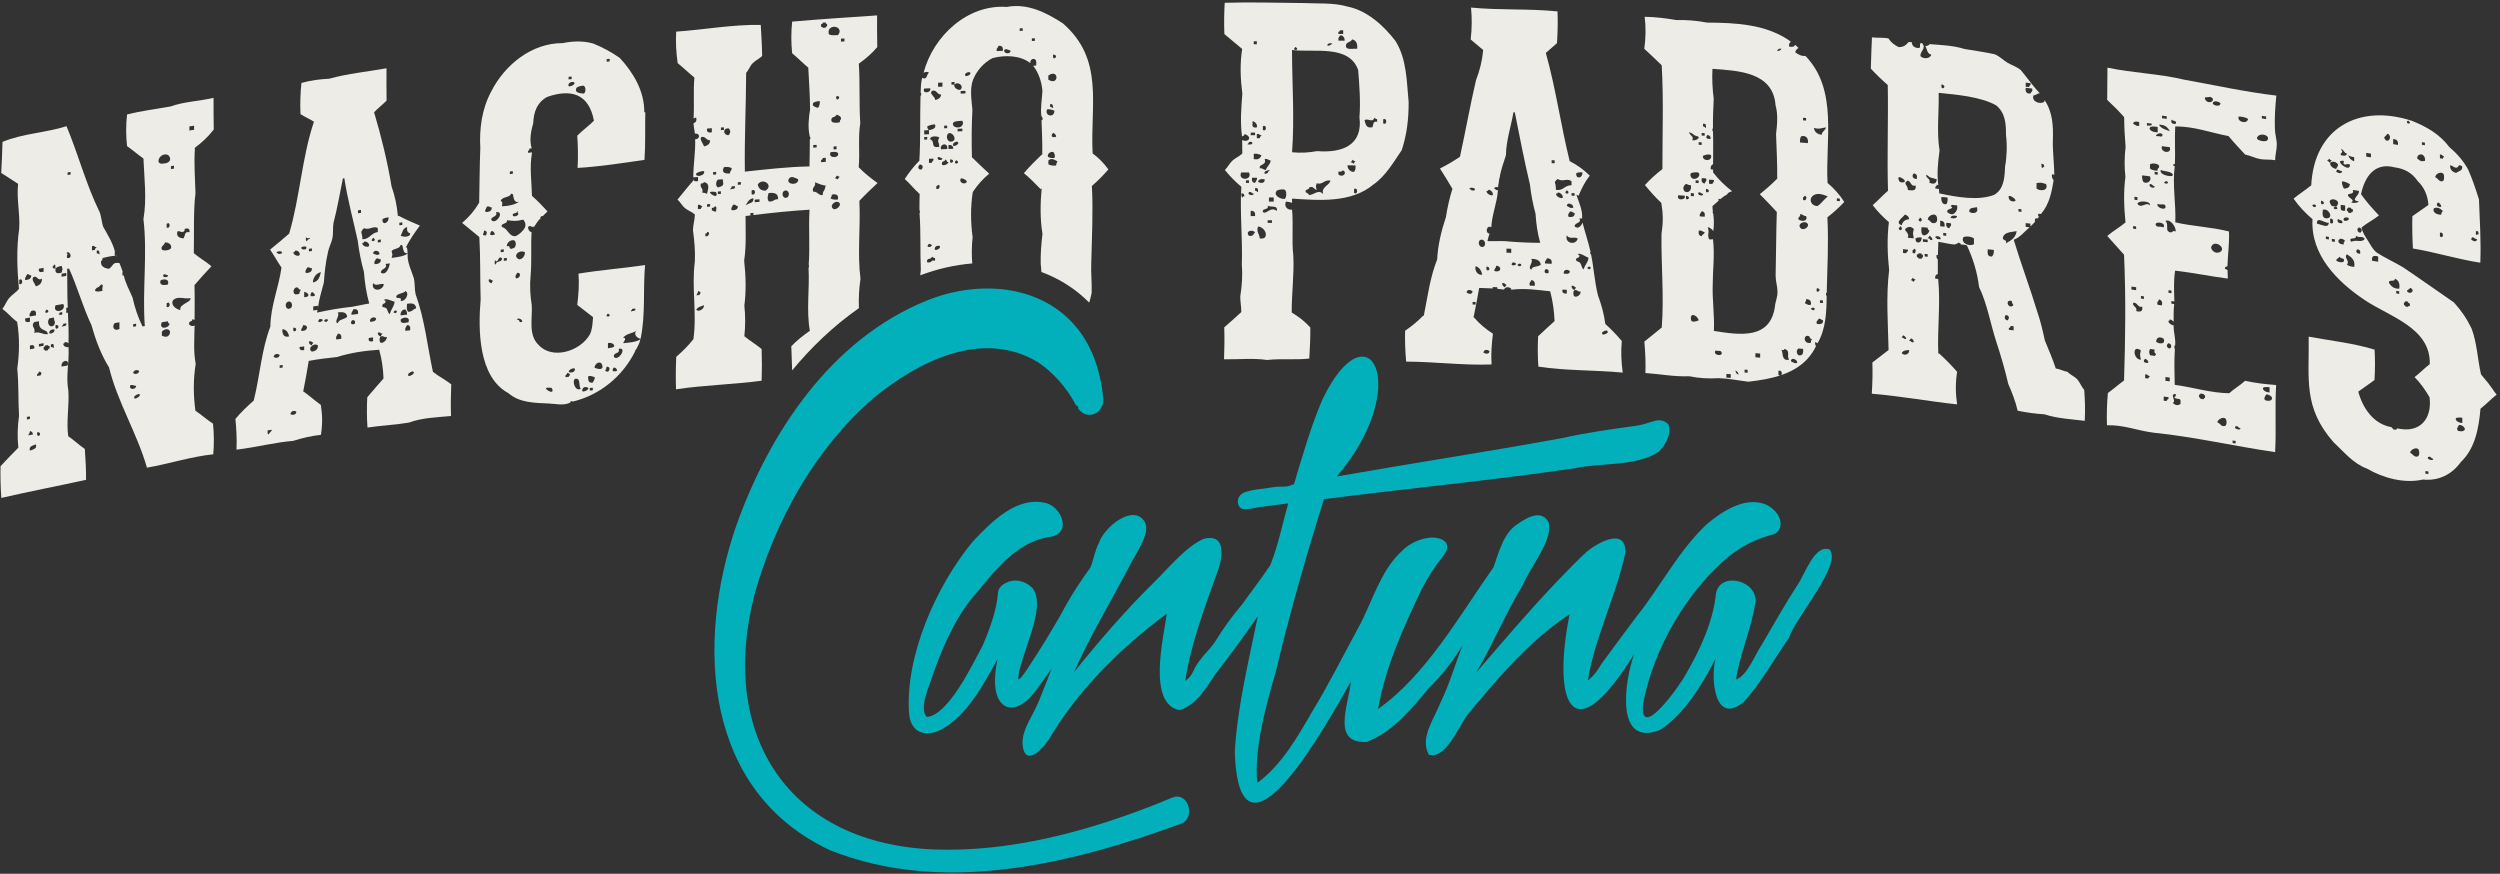 <?xml version="1.0" encoding="UTF-8"?>
<svg xmlns="http://www.w3.org/2000/svg" width="598" height="209" viewBox="0 0 598 209" fill="none">
  <rect x="0" y="0" width="598" height="209" fill="#333333" stroke="none"/>
  <path d="M437.59 131.427C434 130.137 431.69 137.527 429.89 140.037C427.02 144.447 424.33 149.257 421.73 153.687C419.57 156.937 418.03 161.497 415.27 162.557C415.96 157.207 419.05 149.917 419.83 144.477C420.93 138.977 411.46 136.377 410.45 142.007C409.86 148.367 406.72 155.337 403.4 161.017C402.06 163.687 392 177.897 393.04 168.267C395.51 155.277 403.39 141.437 413.82 132.867C416.79 130.617 420.03 128.927 423.57 127.997C424.48 127.797 425.12 127.457 425.51 126.787C426.91 124.297 424.49 121.407 422.01 120.537C417.28 118.897 412.1 122.167 408.31 125.347C401.48 131.747 397.24 140.267 391.41 147.547C388.55 151.367 386.62 153.957 383.79 157.817C381.89 160.387 382.23 160.677 379.83 162.787C381.25 153.117 386.82 141.907 388.79 132.177C388.97 126.277 382.74 129.397 379.65 131.877C377.38 133.917 374.9 136.547 372.48 139.037C365.76 146.087 359.44 153.497 353.09 160.907C357.16 154.077 360.08 146.817 364.24 139.977C366.06 135.547 371.48 129.337 370.46 125.007C368.91 121.927 365.64 123.477 363.06 125.317C359.61 127.457 358.55 132.107 357.25 135.687C349.17 147.127 341.12 161.507 329.65 169.577C331.35 159.577 335.76 149.967 340.11 140.877C341.69 137.897 343.27 135.397 344.88 133.437C346.15 131.887 346.53 130.667 345.83 129.727C343.5 127.297 337.9 129.097 335.42 131.737C330.19 136.357 328.22 144.187 324.85 150.257C321.25 156.887 317.86 163.657 313.96 170.057C310.43 176.237 306.41 183.177 300.75 187.257C299.89 179.417 302.82 168.657 305.2 160.617C308.31 147.297 312.71 132.057 316.69 119.407C336.44 116.857 356.84 114.917 376.57 112.017C383.34 110.607 391.63 111.627 396.87 107.977C398.55 106.227 399.95 103.577 399.06 101.477C396.74 99.327 395.05 101.447 390.81 101.927C385.22 102.687 379.35 103.517 373.53 104.817C355.75 108.067 337.56 110.847 319.78 113.967C338.14 92.387 327.41 72.637 316.35 95.487C313.69 101.677 311.56 108.927 309.53 115.807C307.07 116.847 306.86 116.137 304.23 116.577C301.61 117.097 301.17 116.807 298.59 117.507C297.04 117.807 296.07 118.707 296.08 120.057C296.4 123.077 299.38 121.337 302.2 121.177C303.85 120.967 305.84 120.687 308.15 120.407C306.76 125.257 305.76 130.447 303.85 135.187C301.49 138.737 299.65 140.997 297.17 144.497C294.35 147.857 292.77 150.087 290.45 153.797C288.74 156.107 288.49 155.917 286.78 158.227C285.07 160.537 285.72 161.127 283.5 162.947C284.66 154.837 287.92 145.967 290.84 137.787C292.53 133.827 293.61 127.437 287.91 128.897C283.68 130.777 279.8 135.577 276.15 139.177C269.29 145.917 262.96 153.267 256.9 160.777C260.77 152.077 265.78 143.817 270.19 135.377C271.69 132.457 275.16 127.557 273.93 125.037C271.36 120.157 264 126.087 262.82 129.977C261.84 131.817 261.57 133.987 260.82 135.767C258.71 138.687 256.69 141.667 254.95 144.817C252.29 149.787 248.62 155.667 245.79 159.937C244.67 161.587 244.04 162.497 243.55 162.497C243.74 157.017 250.65 145.327 246.97 140.667C245.25 138.897 242.68 138.297 240.53 139.477C239.48 139.997 238.77 140.747 238.7 142.007C238.42 145.837 236.73 150.527 235.07 154.377C232.62 158.947 226.8 171.207 221.65 171.487C219.8 169.077 222.21 164.547 223.34 160.807C225.83 153.957 228.99 146.737 234.05 141.287C238.71 135.497 244.04 129.127 251.87 128.307C256.23 126.907 253.79 121.367 250.29 120.357C243.38 118.527 237.28 124.677 232.76 129.457C223.95 140.047 216.41 157.047 217.46 170.797C217.95 175.587 221.77 176.357 225.32 174.427C231.37 171.057 235.29 163.707 238.61 157.667C237.84 161.197 237.18 167.477 240.79 169.067C245.42 170.327 248.74 163.517 251.55 159.957C250.35 163.057 249.3 165.727 248.44 167.837C246.9 171.557 244.57 174.237 244.58 177.807C245.02 184.107 249.88 179.027 251.95 175.127C258.86 164.067 268.64 154.567 279.11 146.777C278.33 152.507 274.39 168.257 282.1 169.857C285.95 168.817 288.37 164.787 290.64 161.397C293.98 156.987 297.71 152.087 300.87 147.397C298.7 158.137 295.98 168.997 295.36 179.857C296.41 211.587 317.94 172.187 323.12 163.057C322.6 168.677 318.39 177.837 326.87 177.487C332.94 175.227 337.61 169.667 341.76 164.617C344.86 161.657 347.53 158.127 349.83 154.417C348.04 158.927 346.73 163.637 344.7 167.747C343.03 172.077 339.53 176.497 341.79 180.547C345.65 181.607 348.6 174.597 350.78 171.287C358.06 162.477 365.81 153.257 375.45 146.927C371.26 167.727 375.84 180.787 390.88 156.477C388.58 162.907 386.22 178.987 397.17 174.557C402.89 170.807 407.18 163.777 410.34 157.617C409.12 162.487 410.18 173.667 417.13 167.887C420.85 163.887 424.49 157.567 427.97 152.487C429.44 147.777 440.78 135.007 437.61 131.387L437.59 131.427Z" fill="#01B0BB"></path>
  <path d="M282.62 190.777C281.87 190.417 281.14 190.477 280.33 190.807C275.11 193.037 270.01 194.887 264.63 196.647C251.58 200.847 237.85 203.607 224.12 203.217C188.59 202.117 171.85 175.927 180.44 142.347C185.44 124.517 194.8 107.537 208.88 95.277C219.67 86.417 234.91 78.657 248.21 86.597C251.86 89.007 255.25 92.797 257.33 96.867C257.48 97.087 257.65 96.967 257.81 97.177C257.93 97.397 257.98 97.347 257.87 97.627C259.68 100.517 263.89 99.307 263.92 95.517C263.43 89.997 261.95 84.697 258.79 80.017C250.4 67.917 234.31 66.727 221.57 71.937C198.87 81.187 184.13 103.267 176.13 125.677C166.37 153.927 168.33 189.277 198.57 203.387C225.67 214.197 256.28 206.627 282.43 197.057C285.15 196.237 284.99 191.897 282.63 190.787L282.62 190.777Z" fill="#01B0BB"></path>
  <path d="M336.94 24.377C336.47 19.257 336.48 14.127 333.81 9.817C331 6.157 327.07 2.557 322.4 1.587C318.99 0.597 315.24 0.897 311.67 0.727C305.43 0.687 299.2 0.467 292.95 0.667C292.81 3.167 292.77 5.647 292.87 8.147C294.27 9.337 295.73 10.507 297.13 11.707C296.56 15.257 296.71 18.877 297.17 22.437C296.9 25.827 296.63 29.237 297.09 32.627C297.4 32.547 297.64 32.407 297.71 32.067C299.58 32.657 298.79 34.197 297.12 33.507C297.12 34.567 297.16 35.677 297.16 36.727C296.49 37.397 295.41 37.817 294.73 38.487C294.06 39.157 293.66 39.997 292.99 40.667C294.18 42.127 295.48 43.457 296.93 44.677C296.54 50.677 297.27 57.207 297.04 63.407C297.26 65.937 297.07 68.407 296.67 70.897C296.67 72.147 296.92 73.397 296.92 74.647C295.58 75.887 294.22 77.107 292.84 78.297C292.92 80.837 292.89 83.397 292.79 85.937C296.24 86.007 299.69 85.607 303.11 86.107C306.47 85.717 309.82 86.147 313.18 85.767C313.34 83.287 313.45 80.827 313.43 78.337C312.14 76.887 310.63 75.747 308.98 74.757C308.94 70.207 309.59 65.707 309.36 61.157C308.94 57.487 309.4 53.837 309.06 50.147C307.99 50.287 307.09 49.447 307.59 48.217C308.17 48.277 308.65 48.377 309.06 48.507C309.06 48.177 309.06 47.827 309.06 47.507C315.54 47.947 323.25 48.567 328.51 44.137C331.41 42.167 333.4 38.687 335.29 35.927C336.52 32.207 336.96 28.497 336.95 24.357L336.94 24.377ZM304.67 47.237V48.217H303.53V47.237H304.67ZM300.22 43.757C299.6 43.697 299.36 43.277 299.5 42.507H300.64C300.82 43.117 300.34 43.227 300.22 43.757ZM299.9 46.337C299.83 46.977 298.19 46.597 298.76 45.977C299.34 45.757 299.34 46.257 299.9 46.337ZM299.9 38.047V36.797C300.67 36.667 301.13 36.887 301.77 37.157C301.38 37.937 300.97 38.267 299.9 38.047ZM300.94 43.487C301.01 42.957 301.53 42.757 302.49 42.867C302.68 43.867 301.53 43.927 300.94 43.487ZM302.49 41.537C302.23 40.827 303.42 40.717 303.94 40.647C303.59 40.767 303.39 40.967 303.32 41.227C303.25 41.487 302.62 41.657 302.49 41.537ZM302.08 30.197C303.05 29.667 303.05 31.627 302.08 31.097V30.197ZM302.5 38.937C302.64 38.757 302.64 38.467 302.5 38.047C303.21 37.897 303.33 38.297 303.95 38.407C303.86 39.387 303.06 39.747 302.81 40.637C302.06 40.677 302.11 40.117 301.35 40.277C301.13 39.427 302.16 39.507 302.49 38.937H302.5ZM301.25 32.167C301.32 32.287 301.49 32.347 301.77 32.347C301.62 32.607 301.33 32.707 301.35 33.057H300.63V32.077C300.97 32.017 301.18 32.047 301.25 32.167ZM299.9 9.877H300.63V10.587H299.9V9.877ZM300.26 29.317C300.64 29.677 300.76 30.057 300.63 30.477C299.75 30.657 299.44 30.207 299.64 29.497C299.67 29.317 299.62 29.237 299.49 29.237C299.63 28.937 299.89 28.967 300.27 29.327L300.26 29.317ZM299.17 31.717H300.21V32.337H299.17V31.717ZM298.6 34.307C298.7 34.247 298.75 34.127 298.75 33.947H299.48C299.82 34.747 298.88 34.517 298.44 34.567C298.44 34.447 298.49 34.357 298.59 34.307H298.6ZM297.3 47.237C296.82 47.247 297.06 46.627 296.88 46.347C297.57 46.097 297.53 46.477 297.7 46.967C297.42 46.907 297.28 46.997 297.28 47.227L297.3 47.237ZM296.94 42.417C296.7 42.177 296.68 41.797 296.89 41.257H298.76C299.43 42.587 297.74 43.217 296.94 42.417ZM298.03 43.137H298.76V43.757H298.03V43.137ZM299.75 56.197C299.58 56.407 299.25 56.477 298.76 56.417C297.8 55.277 299.45 54.837 300.21 55.527C300.07 55.757 299.91 55.987 299.74 56.197H299.75ZM300.2 51.687H299.16V50.437C299.99 50.377 300.33 50.797 300.2 51.687ZM300.21 45.627V45.007C301.07 44.867 300.89 45.397 300.93 45.987C300.6 45.857 300.62 45.607 300.2 45.637L300.21 45.627ZM302.65 56.697C302.47 56.987 302.04 57.107 301.35 57.047C301.18 55.767 300.46 55.417 300.93 54.187C302.03 54.187 303.23 55.667 302.64 56.687L302.65 56.697ZM304.26 53.307H303.22V52.687H304.26V53.307ZM305.4 50.457C304.7 49.907 304.1 50.047 303.48 50.407C303.04 50.617 302.54 51.127 302.08 50.717C301.81 49.717 303.63 50.307 303.22 49.207C303.97 49.657 305.73 48.977 305.41 50.457H305.4ZM307.27 47.597C306.12 47.597 304.53 46.707 305.4 45.627C305.71 45.367 306.85 45.197 307.27 45.367C307.81 45.627 307.82 47.247 307.27 47.597ZM322.45 10.157C322.87 10.017 323.21 9.767 323.49 9.417C324.38 9.667 324.77 10.417 324.63 11.667C323.84 11.567 322.52 11.947 322.04 11.367C321.8 10.887 322.04 10.307 322.46 10.167L322.45 10.157ZM320.26 7.587C320.4 7.527 320.51 7.407 320.57 7.237C320.86 7.237 321 7.237 321.29 7.237V8.127C320.84 8.127 320.61 8.117 320.15 8.117C320.08 7.827 320.12 7.647 320.25 7.587H320.26ZM320.21 9.007C320.31 8.887 320.45 8.547 320.58 8.477C320.92 8.287 321.75 8.847 321.62 9.737C321.04 9.737 320.74 9.727 320.17 9.727C320.11 9.367 320.12 9.127 320.22 9.007H320.21ZM317.81 10.417C318.05 10.357 318.35 10.337 318.69 10.337C318.42 10.747 318.04 10.947 317.55 10.947C317.48 10.657 317.57 10.477 317.81 10.417ZM309.88 11.237C311.26 12.087 308.7 12.297 309.88 11.237ZM317.76 43.987C317.05 44.687 316.08 45.207 316.52 46.427C315.34 45.227 314.48 46.507 313.19 46.667C312.91 46.307 312.63 46.097 312.36 46.037C311.97 45.127 313.24 45.517 313.19 44.797C314.3 44.507 314.11 45.167 314.96 45.437C314.69 44.377 314.69 44.887 314.96 43.827C316.34 44.327 316.86 42.817 318.28 43.237C318.14 43.537 317.97 43.787 317.76 43.997V43.987ZM320.88 42.017C320.26 42.017 320.02 41.677 320.16 41.037C320.71 41.097 321 41.037 321.04 40.867C321.07 40.687 321.45 40.787 321.61 41.047C321.87 41.457 321.51 42.027 320.89 42.017H320.88ZM322.34 39.537C323.09 39.547 323.46 39.557 324.21 39.567C324.33 40.127 324.21 40.767 323.9 41.077C323.37 41.307 322.21 40.547 322.34 39.537ZM323.9 39.197C323.57 39.067 323.47 38.807 323.07 38.827C323.22 38.547 323.51 38.577 323.49 38.207C323.82 38.337 323.8 38.597 324.22 38.577C324.08 38.847 323.74 38.827 323.91 39.197H323.9ZM324.47 46.167C324.37 46.287 324.17 46.287 323.9 46.167V45.187C324.59 44.827 324.8 45.787 324.47 46.167ZM325.18 27.987C326.05 34.757 321.06 36.627 315.06 36.147C313.07 36.507 311.08 36.627 309.06 36.417C309.67 28.247 309.06 20.127 309.05 11.957C314.28 12.637 322.66 10.567 324.87 16.727C325.15 20.077 325.48 24.517 325.18 27.987ZM329.41 29.127C328.25 28.937 328.63 29.827 328.26 30.447C326.76 30.697 326.75 29.857 326.39 28.807C326.99 28.097 328.39 29.507 328.68 28.217C329.03 28.217 329 28.537 329.41 28.497V29.117V29.127ZM331.43 29.517C331.33 29.637 331.13 29.637 330.86 29.517V28.537C331.55 28.177 331.76 29.137 331.43 29.517Z" fill="#EDECE6"></path>
  <path d="M27.84 61.157C27.76 61.167 27.67 61.187 27.58 61.197C27.7 61.217 27.8 61.257 27.9 61.317C27.88 61.267 27.86 61.207 27.83 61.157H27.84Z" fill="#EDECE6"></path>
  <path d="M154.16 38.257C154.43 34.457 154.27 30.657 154.36 26.847C154.32 26.847 154.15 26.857 154.11 26.867C154.16 21.817 151.54 17.427 148.26 13.867C146.3 12.487 144.11 11.297 141.86 10.397C139.5 9.747 137.06 9.797 134.6 10.317C127.2 10.267 120.76 15.477 117.51 21.867C115.25 26.067 114.63 30.757 114.89 35.487C114.71 39.817 114.72 44.127 114.62 48.467C113.46 50.457 112.27 51.817 110.54 53.317C111.92 54.427 113.28 55.577 114.66 56.697C114.94 61.667 114.82 66.637 114.97 71.617C114.36 78.877 114.38 90.127 121.61 94.047C124.34 96.407 127.95 96.347 131.38 96.527C133.09 96.607 134.81 97.087 136.43 96.287V96.017C136.75 95.927 136.93 95.947 136.98 96.067C143.52 94.487 148.95 90.027 151.94 83.997C151.94 83.907 151.93 83.827 151.94 83.717C152 83.717 152.05 83.717 152.1 83.697C152.54 82.897 152.99 82.087 153.18 81.187C151.93 81.897 150.56 81.917 149.04 82.097C149.11 81.877 150.11 80.687 149.04 80.847C149.74 79.737 151.36 79.787 152.36 79.037C151.35 79.787 152.33 80.897 153.23 81.047C154.45 75.217 153.78 69.277 154.3 63.407C149 64.177 143.66 64.587 138.38 65.447C138.57 67.977 138.39 70.447 138.08 72.937C139.3 73.927 140.63 74.857 141.85 75.857C141.75 77.437 141.65 78.847 141.13 79.937C138.86 84.047 132.1 86.117 128.83 82.507C126.32 80.107 127.37 76.227 127.2 73.057C126.82 70.647 126.68 68.267 126.93 65.827C127.22 62.417 126.95 58.977 127.15 55.567C126.61 55.347 126.31 54.997 126.31 54.307C126.94 53.687 126.99 54.507 127.8 54.197C128.24 53.477 128.71 52.757 129.34 52.177C129.29 52.157 129.26 52.137 129.21 52.117C129.38 51.747 129.56 51.617 129.85 51.677C130.22 51.327 130.58 50.967 130.96 50.567C129.76 49.267 128.6 48.027 127.25 46.857C127.16 43.357 126.63 39.907 127.27 36.457C126.92 36.487 126.71 36.507 126.33 36.547C126.14 35.937 126.67 36.087 126.64 35.537C126.86 35.517 127.01 35.497 127.18 35.477C126.57 33.467 127.03 31.307 127.55 29.427C127.67 26.727 128.47 24.497 130.89 23.177C136.57 21.207 140.86 22.387 142.07 28.877C140.85 30.117 139.3 31.207 138.08 32.447C138.26 35.007 138.3 37.597 138.16 40.167C143.53 39.857 148.85 39.007 154.17 38.237L154.16 38.257ZM151.06 74.197C151.16 74.097 151.21 73.987 151.21 73.877C151.5 73.847 151.64 73.837 151.93 73.807C152.26 74.477 151.27 74.317 150.9 74.517C150.9 74.397 150.95 74.287 151.05 74.197H151.06ZM141.8 93.357C141.51 93.377 141.37 93.397 141.08 93.427V92.807C141.37 92.787 141.51 92.767 141.8 92.737V93.357ZM146.56 88.637C146.48 88.407 146.59 88.157 146.87 87.897C147.35 87.977 147.59 88.247 147.59 88.727C146.97 88.897 146.62 88.867 146.55 88.637H146.56ZM147.49 84.457C148 84.257 148.13 84.057 148.01 83.427C150.15 82.987 147.91 86.537 146.87 85.397C146.72 84.837 147.06 84.637 147.49 84.447V84.457ZM146.87 82.907C146.76 83.087 146.04 83.247 145.42 83.307V82.057C146.45 81.847 147.12 82.517 146.87 82.907ZM145.42 75.007C146.82 75.777 144.21 76.087 145.42 75.007ZM144.81 88.567C144.95 88.407 145.05 88.117 145.12 87.697C145.98 87.717 145.95 88.437 145.43 88.917C144.88 88.847 144.68 88.737 144.81 88.577V88.567ZM142.22 87.967C142.18 87.137 143.32 86.227 143.93 87.017C144.61 88.497 143.41 88.447 142.22 87.967ZM140.77 89.987C141.11 89.767 141.9 90.127 142.22 90.207C142.43 90.507 141.92 91.237 141.8 91.487C141.61 91.637 140.92 91.487 140.81 91.177C140.71 90.857 140.6 90.147 140.76 89.977L140.77 89.987ZM139.68 92.657C140.06 92.507 140.42 92.557 140.77 92.827C140.7 93.367 139.6 93.797 139.32 93.587C139.16 93.477 139.32 92.817 139.69 92.667L139.68 92.657ZM138.3 90.747C138.77 91.317 138.46 92.427 138.91 93.007H138.93C137.24 93.937 136.48 89.687 138.3 90.747ZM136.02 88.907C136.09 88.367 137.19 87.947 137.47 88.147C137.83 88.847 136.56 89.437 136.02 88.907ZM135.39 89.677C135.53 89.607 135.63 89.447 135.7 89.197C136.39 89.317 136.5 89.627 136.01 90.147C135.72 90.177 135.58 90.187 135.29 90.217C135.22 89.927 135.26 89.737 135.39 89.667V89.677ZM130.63 92.827C130.76 92.707 131.51 92.697 131.82 92.757C132.13 92.817 132.29 93.477 132.07 93.667C131.74 93.957 130.38 93.077 130.62 92.827H130.63ZM121.95 41.017C122.24 40.987 122.38 40.977 122.67 40.947V41.567C122.38 41.597 122.24 41.607 121.95 41.637V41.017ZM120.14 47.547C120.76 47.067 121.95 47.157 122.26 46.347C122.54 46.317 122.69 46.417 122.73 46.657C122.9 47.457 122.94 48.507 124.12 48.297C123.15 48.937 121.81 49.277 120.09 49.347C120.02 48.967 120.41 48.177 119.78 48.127C119.78 47.897 119.89 47.697 120.14 47.557V47.547ZM122.72 51.187C123 50.917 123.69 51.057 123.7 50.547C124.1 50.617 123.99 50.787 123.7 50.817C124.67 51.307 122.93 52.147 122.67 51.547C122.6 51.367 122.62 51.257 122.72 51.177V51.187ZM119.78 59.707C120.07 59.677 120.21 59.667 120.5 59.637V60.257C120.21 60.287 120.07 60.297 119.78 60.327V59.707ZM118.17 51.817C118.58 51.547 118.92 51.377 118.64 50.747C120.87 50.457 118.65 53.787 117.61 52.717C117.26 52.207 117.86 52.037 118.18 51.817H118.17ZM118.34 56.117C117.07 56.517 117 55.987 117.62 55.217C118.11 55.397 118.34 55.697 118.34 56.117ZM116.17 50.057C116.31 49.887 116.37 49.537 116.48 49.437C116.61 49.327 117.03 49.347 117.1 49.457C117.17 49.567 117.34 49.607 117.62 49.577C117.69 50.347 117.2 50.717 116.17 50.717C116.03 50.437 116.03 50.207 116.17 50.047V50.057ZM116.17 56.347C114.94 56.207 115.88 55.967 115.75 55.147C116.59 55.147 116.56 55.847 116.17 56.347ZM116.89 66.877C117.45 66.657 117.45 67.067 117.93 67.127C117.79 67.407 117.61 67.417 117.62 67.777C117.07 67.657 116.83 67.357 116.9 66.877H116.89ZM118.34 69.217C120.02 66.247 114.68 69.177 118.34 69.217ZM119.37 62.557C118.89 62.637 118.65 62.847 118.65 63.207C118.18 63.427 118.39 62.567 118.34 62.347C118.54 62.267 118.65 62.347 118.65 62.577C119.4 62.407 119.17 61.057 120.1 61.797C120.1 62.217 119.86 62.467 119.38 62.547L119.37 62.557ZM121.23 62.317C120.94 62.347 120.8 62.357 120.51 62.387V61.767C120.8 61.737 120.94 61.727 121.23 61.697V62.317ZM122.67 59.397C121.45 59.957 122.34 58.497 121.22 58.927C121.22 57.977 122.16 57.287 122.97 57.487C123.56 57.717 123.56 59.347 122.66 59.397H122.67ZM123.4 66.547C123.1 65.917 123.54 65.737 123.71 65.267C124.89 65.137 124.34 66.777 123.4 66.547ZM124.84 77.007C123.89 77.297 124.54 76.377 123.7 76.497C123.56 75.817 125.27 76.397 124.84 77.007ZM124.12 62.017C122.46 61.237 124.27 59.577 125.57 60.347C125.57 61.357 124.81 62.107 124.12 62.017ZM125.37 54.747C124.89 55.447 124.23 56.027 123.41 56.467C121.72 56.747 121.51 54.597 120.1 54.327C119.49 53.327 121.56 53.647 121.24 52.687C123.05 52.857 123.33 52.967 125.17 52.537C125.79 53.307 125.86 54.037 125.37 54.747ZM136.01 18.377C136.3 18.347 136.44 18.337 136.73 18.307V18.927C136.44 18.957 136.3 18.967 136.01 18.997V18.377ZM136.01 20.607C135.66 19.937 136.9 19.177 137.46 19.847C137.39 20.387 136.29 20.807 136.01 20.607ZM139.63 22.397C138.71 22.277 137.37 22.257 137.87 21.047C138.07 20.747 139.22 20.397 139.63 20.527C140.15 20.747 140.2 22.087 139.63 22.397ZM145.11 14.137C145.4 14.107 145.54 14.097 145.83 14.067V14.687C145.54 14.717 145.4 14.727 145.11 14.757V14.137Z" fill="#EDECE6"></path>
  <path d="M437.151 43.757C436.581 33.577 439.721 21.507 431.861 13.377C430.941 13.467 430.131 13.067 429.431 12.507C429.491 12.047 429.801 11.697 430.201 11.487C429.941 11.207 429.671 10.947 429.381 10.707C429.251 11.157 428.781 11.307 427.971 11.147C427.831 10.487 428.031 10.367 428.361 9.957C422.641 5.787 415.201 5.437 408.351 5.407C405.881 4.937 403.411 4.727 400.901 4.797C398.431 4.347 395.931 4.057 393.401 4.017C393.721 6.587 393.671 9.117 393.311 11.667C394.721 12.967 396.111 14.277 397.481 15.617C397.951 23.887 397.631 32.157 397.651 40.437C396.141 41.597 394.751 42.857 393.471 44.267C394.701 45.767 395.961 47.207 397.391 48.537C397.841 51.237 397.841 53.267 397.431 55.947C397.321 63.417 398.071 70.907 397.491 78.347C396.101 79.467 394.711 80.587 393.331 81.707C393.541 84.207 393.681 86.707 393.581 89.227C397.091 89.467 400.531 90.147 404.051 89.997C406.401 90.477 408.731 90.607 411.111 90.457C413.481 90.527 415.971 91.037 418.241 91.307C420.841 91.007 423.501 90.587 425.941 89.767C425.811 89.827 425.631 89.817 425.401 89.697V88.717C426.061 88.397 426.491 89.357 426.031 89.737C429.541 88.547 432.601 86.517 434.391 82.787C434.201 82.567 434.131 82.247 434.201 81.807C434.401 81.887 434.591 81.997 434.761 82.107C436.761 78.617 436.901 74.707 436.941 70.697C436.891 70.697 436.841 70.697 436.781 70.687V70.067C436.851 70.067 436.901 70.067 436.951 70.077C437.091 64.027 437.431 58.047 437.111 51.987C438.561 50.847 439.891 49.647 441.151 48.307C440.041 46.577 438.731 45.097 437.151 43.757ZM407.361 37.267C408.191 36.877 409.881 36.607 409.171 37.927C408.681 38.607 407.101 38.277 407.361 37.267ZM409.941 43.047C410.131 43.637 409.641 43.557 409.631 44.007C409.301 43.987 409.131 43.977 408.801 43.957V42.977C409.261 43.007 409.481 43.017 409.941 43.047ZM405.591 43.137C405.881 43.147 406.021 43.167 406.311 43.177V43.797C406.021 43.787 405.881 43.767 405.591 43.757V43.137ZM404.601 42.497C404.361 42.277 404.241 41.697 404.451 41.467C404.621 41.257 406.001 41.087 406.311 41.317C407.001 42.247 405.361 43.317 404.601 42.507V42.497ZM406.321 46.037C406.741 45.857 406.941 46.377 407.361 46.367C407.541 47.157 405.711 46.627 406.321 46.037ZM407.041 42.607C407.461 42.637 407.661 42.647 408.081 42.677C408.401 43.307 407.881 43.367 407.771 43.907C407.151 43.807 406.911 43.377 407.051 42.617L407.041 42.607ZM408.491 32.257C408.961 32.407 409.211 32.717 409.211 33.187C408.181 33.377 407.811 32.847 408.491 32.257ZM407.361 30.227V29.607C408.221 29.517 408.041 30.047 408.081 30.637C407.751 30.497 407.771 30.237 407.351 30.237L407.361 30.227ZM407.041 31.807C407.331 31.817 407.471 31.827 407.761 31.847V32.467C407.471 32.457 407.331 32.447 407.041 32.427V31.807ZM407.041 34.667C406.751 34.657 406.611 34.637 406.321 34.627V34.007C406.611 34.017 406.751 34.037 407.041 34.047V34.667ZM405.131 32.227C405.371 32.477 406.171 32.597 406.321 32.747C406.521 32.937 405.871 33.727 404.771 33.537C405.321 32.577 404.091 32.427 404.041 31.617C404.531 31.767 404.891 31.967 405.131 32.217V32.227ZM402.841 47.467C402.291 47.927 400.981 47.697 401.441 46.707C402.061 46.747 402.381 46.767 403.001 46.807C403.071 47.107 403.021 47.327 402.851 47.467H402.841ZM403.821 47.617C403.321 47.827 403.191 47.517 403.301 46.827C403.901 46.907 404.201 47.287 403.821 47.617ZM403.001 45.827C402.441 45.187 402.581 44.487 403.311 43.967C403.681 44.137 403.971 44.287 404.451 44.307C404.691 45.387 404.041 46.287 403.001 45.827ZM404.451 46.187C404.741 46.197 404.881 46.217 405.171 46.227V46.937C404.881 46.927 404.741 46.907 404.451 46.897V46.187ZM404.761 76.877C404.331 76.697 404.381 75.547 404.761 75.367C405.181 75.207 406.181 75.847 406.321 76.617C405.971 76.827 405.161 77.037 404.761 76.877ZM407.411 56.037C407.231 56.117 407.121 56.267 407.051 56.497C406.431 56.397 406.201 55.967 406.331 55.207C407.031 54.977 407.161 55.437 407.781 55.567C407.701 55.797 407.581 55.957 407.411 56.037ZM407.761 51.837C407.301 51.807 407.081 51.797 406.621 51.767C406.441 51.107 406.851 51.007 407.041 50.547C407.661 50.587 407.901 51.017 407.761 51.837ZM408.181 45.977C408.041 45.907 408.011 45.637 408.081 45.167C408.991 45.217 408.931 46.197 408.181 45.977ZM411.601 84.857C411.011 85.117 409.751 84.647 410.361 83.837C410.791 84.047 411.661 83.727 411.811 84.287C411.891 84.577 411.811 84.777 411.611 84.857H411.601ZM413.991 90.397C413.571 90.377 413.371 90.357 412.951 90.327V89.437C413.371 89.457 413.571 89.477 413.991 89.507V90.397ZM415.131 88.607C415.611 88.867 415.851 89.217 415.851 89.637C415.371 89.427 415.131 89.087 415.131 88.607ZM418.031 89.167C417.741 89.147 417.601 89.137 417.311 89.117V88.407C417.601 88.427 417.741 88.437 418.031 88.457V89.167ZM421.031 85.547C420.571 85.517 420.351 85.497 419.891 85.467V84.487C420.351 84.517 420.571 84.537 421.031 84.567V85.547ZM424.601 73.067C423.591 81.307 416.181 80.137 409.961 79.157C410.141 75.427 409.551 71.777 409.681 68.047C409.701 64.427 410.191 60.827 409.741 57.217C409.501 57.287 409.201 57.297 408.801 57.237C408.301 55.747 408.991 55.887 408.491 54.357C408.951 54.357 409.521 54.827 409.821 55.267C410.021 53.797 410.021 52.377 409.761 50.897C409.721 50.917 409.671 50.927 409.631 50.947C409.631 50.797 409.671 50.697 409.721 50.607C409.661 50.167 409.621 49.727 409.621 49.297C410.101 48.887 410.601 48.437 411.101 48.007C411.061 47.877 411.051 47.737 411.071 47.567C411.271 47.577 411.421 47.587 411.571 47.597C412.021 47.167 412.541 46.847 413.101 46.517C413.321 46.117 413.711 45.877 414.111 45.847C414.171 45.807 414.231 45.767 414.281 45.717C412.611 44.407 411.071 42.947 409.771 41.237C409.771 41.017 409.771 40.797 409.771 40.577C409.601 40.577 409.411 40.547 409.201 40.497C409.121 39.827 409.321 39.487 409.771 39.267C409.741 36.637 409.851 34.017 409.751 31.397C409.711 31.377 409.661 31.367 409.621 31.337V30.727C409.671 30.747 409.711 30.747 409.741 30.747C409.711 28.377 409.801 26.017 409.921 23.657C409.621 21.287 409.491 18.877 409.621 16.467C415.841 16.917 424.121 17.227 424.711 25.177C425.331 27.337 425.101 29.827 424.831 32.077C424.951 35.627 425.151 39.177 425.111 42.727C423.801 44.057 422.391 45.287 420.941 46.447C422.321 47.837 423.681 49.257 425.011 50.697C424.841 55.807 424.851 60.897 424.731 66.007C424.731 67.277 425.181 68.557 425.181 69.827C425.181 71.027 424.731 72.077 424.581 73.057L424.601 73.067ZM425.071 12.177C425.211 11.767 425.551 11.587 426.111 11.627C425.971 12.037 425.631 12.217 425.071 12.177ZM426.931 85.927C426.221 85.407 426.531 84.377 426.101 83.677C426.581 83.827 426.821 83.757 426.821 83.467C428.391 83.857 427.281 85.067 427.951 86.047C427.461 86.127 427.121 86.087 426.911 85.927H426.931ZM433.881 30.597C435.231 30.967 435.501 30.647 436.781 30.467C436.551 31.327 435.851 31.357 435.741 32.247C434.641 32.097 434.021 31.547 433.881 30.587V30.597ZM433.161 72.887C432.411 73.097 432.261 72.717 431.711 72.517C431.881 72.217 432.031 71.967 432.021 71.557C432.911 71.557 433.301 72.007 433.161 72.897V72.887ZM430.871 54.707C429.511 53.707 431.761 52.477 432.431 53.577C432.771 54.227 431.621 55.097 430.871 54.707ZM431.291 28.167C431.581 28.187 431.721 28.207 432.011 28.227V28.847C431.721 28.827 431.581 28.807 431.291 28.787V28.167ZM430.881 32.597C431.961 32.297 432.681 33.117 432.431 34.237C431.691 34.177 431.321 34.147 430.571 34.087C430.501 33.427 430.651 32.717 430.881 32.597ZM431.281 47.157C431.421 47.167 431.561 47.057 431.701 46.837C432.441 46.947 432.001 48.357 431.291 47.787V47.167L431.281 47.157ZM430.161 52.427C430.101 51.777 430.761 51.877 430.571 51.217C431.321 51.247 431.271 51.657 432.021 51.687C432.551 53.057 430.751 53.047 430.161 52.427ZM429.841 86.807C429.401 87.067 428.801 86.607 428.391 86.437C428.391 85.197 430.201 86.157 429.841 86.807ZM431.191 84.647C431.051 84.967 430.701 85.077 430.151 84.967C429.671 84.397 429.671 83.857 430.151 83.357C430.611 83.397 430.831 83.407 431.291 83.447C431.361 83.927 431.321 84.327 431.191 84.647ZM433.161 81.987C431.891 82.377 431.231 80.967 432.021 80.377C432.381 80.227 432.861 80.397 432.901 80.667C432.931 80.937 433.121 81.087 433.471 81.117C433.261 81.277 433.161 81.567 433.161 81.987ZM433.821 74.207C433.651 74.247 433.421 74.137 433.151 73.887C433.651 73.187 434.531 73.867 433.821 74.207ZM434.611 77.467C434.301 76.837 434.781 76.757 435.031 76.257C435.591 76.137 435.591 76.577 436.071 76.597C436.141 77.377 435.661 77.667 434.621 77.467H434.611ZM434.611 68.917C435.251 69.017 435.421 69.397 435.031 69.707C434.521 69.907 434.401 69.597 434.611 68.917ZM436.051 72.497C435.761 72.477 435.621 72.457 435.331 72.437V71.817C435.621 71.837 435.761 71.857 436.051 71.877V72.497ZM435.801 48.357C435.211 48.997 434.801 49.307 434.611 49.287C433.451 49.197 432.801 48.177 433.271 47.227C434.121 46.017 435.611 46.277 437.201 46.997C436.861 47.267 436.391 47.717 435.801 48.357ZM439.371 48.067V47.447C439.661 47.467 439.801 47.487 440.091 47.507V48.127C439.801 48.107 439.661 48.087 439.371 48.067Z" fill="#EDECE6"></path>
  <path d="M496.921 90.777C496.231 90.027 495.231 89.687 494.541 88.937C493.531 88.787 492.761 88.277 491.741 88.137C490.981 85.857 490.051 83.657 489.131 81.447C488.621 79.087 488.071 76.727 487.271 74.427C485.521 68.667 483.421 63.107 481.681 57.357C483.271 56.747 484.221 55.407 485.481 54.367C485.151 54.327 484.921 54.307 484.541 54.267V53.367C485.001 53.417 485.231 53.437 485.681 53.487V54.177C486.061 53.817 486.431 53.437 486.781 53.037C486.711 52.837 486.711 52.587 486.811 52.287C487.041 52.237 487.241 52.217 487.431 52.227C487.551 52.077 487.661 51.927 487.771 51.777C487.701 51.777 487.631 51.757 487.531 51.747V51.127C487.791 51.157 487.951 51.177 488.191 51.197C490.201 48.857 490.731 46.107 491.231 43.097C490.861 42.747 490.761 42.247 490.831 41.677C491.071 41.707 491.251 41.757 491.391 41.837C491.381 39.447 490.971 36.117 491.041 33.677C491.161 30.097 491.011 26.827 489.061 23.947C489.061 24.067 489.031 24.197 488.991 24.347C488.011 25.067 485.871 24.307 486.401 22.817C487.101 22.767 487.291 22.297 487.931 22.307C486.391 20.767 484.821 18.467 483.391 16.787C482.461 15.967 481.211 15.617 480.181 14.997C479.141 14.377 478.261 13.417 477.111 12.977C474.781 12.447 472.361 12.147 469.911 11.717C467.181 10.867 464.391 10.777 461.551 10.557C461.421 10.827 461.081 10.977 460.521 11.037C461.041 11.747 460.851 12.817 461.971 13.077C461.691 14.077 460.041 14.177 459.381 13.427C459.241 12.147 460.911 11.607 459.751 10.327C459.661 10.317 459.581 10.307 459.491 10.297C459.291 10.387 459.221 10.607 459.271 10.957C459.341 11.407 459.111 11.547 458.651 11.467C457.741 11.347 457.371 10.877 457.271 10.087C457.031 10.077 456.801 10.047 456.561 10.037C455.911 10.777 455.421 11.247 454.201 11.277C453.091 10.767 452.311 10.107 451.691 9.167C450.391 8.957 449.081 9.087 447.771 8.937C447.681 11.427 447.551 13.927 447.501 16.417C448.771 17.797 450.141 19.107 451.551 20.337C451.711 28.757 451.361 37.197 451.611 45.627C450.311 46.737 449.251 47.947 447.951 49.067C449.081 50.587 450.391 51.887 451.821 53.137C451.361 56.957 451.471 60.807 451.881 64.617C451.111 70.917 451.611 77.357 451.751 83.717C450.451 84.707 449.171 85.717 447.871 86.707C447.961 89.207 447.891 91.677 447.731 94.177C454.591 94.737 461.321 95.997 468.141 96.727C467.751 94.127 467.731 91.527 468.141 88.937C466.801 87.387 465.361 85.937 463.851 84.557C463.811 84.557 463.681 84.587 463.641 84.577C463.381 78.607 464.211 72.667 463.611 66.727C463.401 66.707 463.191 66.687 462.911 66.657C462.791 66.087 463.021 65.667 463.531 65.557C463.531 64.387 463.531 63.217 463.521 62.057C463.251 61.837 463.141 61.487 463.221 60.977C463.341 60.987 463.441 60.997 463.541 61.007C463.571 59.957 463.641 58.887 463.641 57.847C465.001 58.017 466.351 58.467 467.721 58.477C467.851 58.197 468.411 58.387 468.381 58.007C468.961 58.197 469.141 58.327 468.991 58.497C469.611 58.497 469.841 58.497 470.491 58.717C471.961 61.847 472.971 65.177 473.391 68.637C475.391 72.807 476.101 77.437 477.541 81.837C478.621 85.127 479.601 88.457 480.371 91.827C481.291 93.907 482.101 95.997 482.621 98.237C484.741 98.697 486.841 98.967 489.001 99.097C492.121 100.107 495.401 100.267 498.671 100.657C498.801 98.167 498.741 95.727 498.541 93.247C497.851 92.497 497.561 91.497 496.871 90.747L496.921 90.777ZM489.001 39.877C488.801 39.857 488.691 39.967 488.691 40.197C488.091 40.047 488.461 39.547 488.271 39.167C488.761 39.167 488.991 39.397 488.991 39.867L489.001 39.877ZM488.271 43.717C488.481 43.747 488.861 43.837 489.411 44.027C490.091 45.687 487.981 45.777 487.141 45.117V43.777C487.691 43.717 488.081 43.697 488.281 43.717H488.271ZM486.001 21.927C485.861 22.057 485.761 22.217 485.691 22.377C484.791 22.457 484.411 22.007 484.551 21.007C485.171 21.077 485.481 21.107 486.101 21.177C486.171 21.547 486.131 21.797 486.001 21.927ZM484.551 19.767C485.011 19.817 485.241 19.837 485.691 19.887C485.881 20.537 485.361 20.267 485.381 20.837C485.051 20.797 484.881 20.787 484.551 20.747V19.767ZM482.811 49.977C483.101 50.017 483.241 50.027 483.531 50.057V50.677C483.241 50.637 483.101 50.627 482.811 50.597V49.977ZM480.531 46.887C480.811 46.687 482.321 47.607 482.081 48.027C481.981 48.207 481.441 48.247 480.991 48.047C480.541 47.847 480.331 47.017 480.521 46.877L480.531 46.887ZM464.411 20.177C466.131 20.597 464.071 22.067 464.411 20.177ZM460.791 41.767C462.061 42.827 461.691 42.307 463.271 42.897C463.191 43.907 462.611 44.177 461.511 43.707C461.921 42.707 460.531 42.657 460.781 41.767H460.791ZM461.091 54.467C461.091 54.817 461.231 55.037 461.511 55.127C461.371 55.947 460.481 56.457 459.961 56.227C459.511 55.917 459.541 54.877 459.651 54.327C460.231 54.387 460.521 54.407 461.101 54.467H461.091ZM459.081 52.357C459.181 52.277 459.231 52.177 459.231 52.057C460.151 52.307 459.461 53.627 458.921 52.647C458.921 52.527 458.971 52.437 459.071 52.357H459.081ZM457.791 41.487C458.411 41.547 458.651 41.977 458.511 42.797C457.571 42.887 457.151 42.007 457.791 41.487ZM456.341 43.217C457.181 43.377 457.071 44.757 458.201 44.367C458.511 45.737 457.381 45.597 456.341 45.447C456.451 44.677 455.781 44.327 455.771 43.697C455.801 43.577 455.991 43.417 456.341 43.217ZM457.641 56.237C457.671 56.387 457.721 56.637 457.791 57.007C457.211 56.957 456.921 56.927 456.341 56.877C456.611 56.277 456.351 55.867 456.031 55.457C455.791 55.127 455.491 54.937 455.931 54.597C456.551 54.127 457.171 54.187 457.791 54.777C457.661 55.387 457.511 55.667 457.641 56.227V56.237ZM455.931 60.577C455.641 60.547 455.491 60.537 455.201 60.507V59.607C455.661 59.647 455.891 59.667 456.341 59.707C456.511 60.227 456.051 60.167 455.931 60.567V60.577ZM455.931 81.077C455.571 81.237 455.271 80.727 454.891 80.717C454.871 80.457 455.221 80.467 455.201 80.207C455.751 80.377 456.061 80.957 455.921 81.077H455.931ZM456.651 52.437C455.681 52.527 455.091 53.007 454.891 53.887C453.101 53.217 455.161 52.057 455.611 51.367C455.831 51.247 456.721 51.797 456.651 52.447V52.437ZM454.171 42.397C454.441 42.207 455.841 43.027 455.621 43.427C455.481 43.647 454.911 43.727 454.541 43.547C454.161 43.367 453.971 42.547 454.171 42.407V42.397ZM454.581 55.057C454.441 55.067 454.301 54.957 454.161 54.707C454.161 54.417 454.511 54.457 454.471 54.107C454.971 54.237 455.141 54.977 454.581 55.057ZM456.081 84.747C455.631 84.947 455.231 84.847 454.891 84.457C455.221 83.787 455.941 83.787 456.651 83.727C456.721 84.207 456.531 84.547 456.081 84.747ZM457.171 81.737C457.101 81.617 456.921 81.527 456.651 81.507C456.751 81.287 457.071 81.187 457.061 80.917C457.541 81.087 457.781 81.397 457.781 81.877C457.431 81.907 457.231 81.857 457.161 81.727L457.171 81.737ZM457.941 67.097C457.841 67.147 457.791 67.267 457.791 67.447C457.471 67.297 457.481 67.037 457.071 67.017C457.211 66.757 457.501 66.797 457.481 66.427C457.801 66.587 457.791 66.827 458.201 66.857C458.131 66.967 458.051 67.047 457.941 67.097ZM458.201 60.167C458.131 60.637 457.891 60.727 457.481 60.457V59.837C457.681 59.847 457.791 59.737 457.791 59.507C458.141 59.477 458.271 59.697 458.211 60.167H458.201ZM458.201 57.037C458.471 56.817 458.961 56.747 459.651 56.807C459.781 58.267 458.071 58.467 458.201 57.037ZM459.961 61.577C459.761 61.567 459.651 61.677 459.651 61.907C459.361 61.887 459.221 61.867 458.931 61.837C458.931 61.717 458.791 61.587 458.511 61.437V60.807C458.791 60.897 458.931 60.817 458.931 60.577C459.221 60.597 459.361 60.617 459.651 60.647C459.571 60.827 459.681 60.917 459.961 60.947V61.567V61.577ZM461.101 61.417C460.811 61.397 460.671 61.377 460.381 61.347V60.727C460.671 60.747 460.811 60.767 461.101 60.797V61.417ZM461.101 57.937C460.641 57.897 460.421 57.867 459.961 57.827V57.207C460.421 57.247 460.641 57.277 461.101 57.317V57.937ZM461.621 57.227C461.551 57.077 461.371 56.987 461.101 56.957C461.241 56.697 461.531 56.737 461.511 56.367C461.991 56.657 462.231 56.997 462.231 57.417C461.881 57.447 461.681 57.377 461.611 57.227H461.621ZM461.871 53.107C461.701 52.857 461.441 52.647 461.101 52.497C461.241 51.617 462.311 51.107 462.961 51.427C463.451 51.657 463.561 53.097 462.961 53.297C462.521 53.467 462.041 53.367 461.871 53.107ZM464.091 57.247C463.761 57.217 463.601 57.197 463.271 57.167C463.341 56.997 463.241 56.907 462.961 56.877C462.771 56.087 464.641 56.637 464.101 57.247H464.091ZM465.551 48.817C464.601 49.097 464.221 47.927 464.411 47.107C464.991 47.157 465.281 47.187 465.861 47.247C465.921 47.967 465.791 48.687 465.551 48.817ZM465.131 54.227C464.711 54.187 464.511 54.157 464.091 54.127V52.787C464.921 52.807 465.261 53.287 465.131 54.227ZM465.541 56.407C465.251 56.377 465.111 56.367 464.821 56.337V55.717C465.111 55.747 465.251 55.757 465.541 55.787V56.407ZM466.591 54.057C466.451 54.197 466.341 54.377 466.281 54.607C465.661 54.487 465.421 54.047 465.561 53.287C465.981 53.327 466.181 53.347 466.601 53.387C466.741 53.697 466.741 53.927 466.601 54.057H466.591ZM466.581 52.137C466.651 51.607 467.161 51.457 468.131 51.667C468.061 52.197 467.541 52.347 466.581 52.137ZM467.621 50.907C467.131 51.387 466.551 51.357 465.861 50.817C465.211 49.797 467.911 50.067 466.591 49.287C466.941 48.747 467.571 49.227 468.141 49.087C468.281 49.817 468.111 50.427 467.621 50.907ZM472.171 58.407C471.181 59.017 469.051 58.307 469.581 56.807C470.091 56.367 471.721 56.577 472.171 57.067V58.407ZM472.421 50.897C471.901 51.047 471.441 50.957 471.031 50.617C471.031 49.537 472.091 49.767 472.891 49.557C473.091 50.287 472.941 50.737 472.421 50.897ZM476.501 61.347C475.331 61.507 475.391 60.477 475.471 59.627C476.051 59.697 476.341 59.727 476.921 59.777C476.991 60.437 476.841 60.957 476.501 61.337V61.347ZM477.051 46.587C473.261 48.097 467.951 47.137 463.861 46.247C463.861 45.857 463.811 45.477 463.761 45.097C463.731 45.127 463.711 45.147 463.681 45.177C463.391 45.147 463.251 45.137 462.961 45.107C462.771 44.457 463.291 44.727 463.271 44.157C463.431 44.207 463.551 44.267 463.651 44.327C463.261 41.557 463.571 38.747 463.941 36.007C463.211 31.457 463.841 26.827 463.731 22.207C468.191 22.667 473.661 23.107 477.471 25.187C479.641 26.987 479.851 29.477 479.831 32.287C480.141 34.527 480.041 37.637 479.611 39.837C479.501 42.527 479.361 45.177 477.061 46.577L477.051 46.587ZM479.071 56.897C479.381 55.427 481.141 55.547 482.381 55.287C482.151 56.937 481.071 57.457 479.801 58.227C480.181 57.227 479.061 57.657 479.081 56.897H479.071ZM481.251 73.267C480.111 73.627 479.681 71.487 481.251 72.017C481.151 72.867 482.041 72.797 481.251 73.267ZM480.221 76.637C479.451 76.497 479.361 75.827 479.801 75.347C480.701 75.497 480.671 76.137 480.221 76.637ZM481.671 79.017C481.211 78.967 480.981 78.947 480.531 78.897C480.331 78.237 480.961 78.517 480.941 77.957C481.231 77.997 481.371 78.007 481.661 78.037V79.017H481.671Z" fill="#EDECE6"></path>
  <path d="M533.071 32.557C534.341 34.107 535.691 35.517 537.041 36.977C538.271 37.197 539.371 37.827 540.601 38.047C541.831 38.267 542.981 38.087 544.211 38.317C544.211 37.027 544.611 35.887 544.611 34.597C544.611 33.307 544.151 32.017 544.151 30.727C544.061 28.097 544.241 25.467 544.501 22.867C537.061 21.987 529.821 20.387 522.491 19.067C516.431 17.607 510.171 17.477 504.101 16.177C504.101 18.737 504.081 21.337 504.041 23.897C505.461 25.207 506.821 26.577 508.101 28.027C508.101 30.417 508.261 32.787 508.441 35.157C508.151 37.557 508.131 39.927 508.401 42.327C507.911 45.927 508.061 49.587 508.421 53.207C507.081 54.337 505.391 55.297 504.051 56.437C505.391 57.927 506.731 59.437 508.071 60.927C508.521 70.947 508.391 80.997 508.071 91.017C506.731 91.987 505.541 93.047 504.201 94.017C503.981 96.567 503.891 99.157 503.991 101.727C507.821 101.567 511.331 103.017 515.111 103.497C524.921 104.487 534.491 106.737 544.211 108.147C544.501 102.777 544.131 97.447 544.451 92.097C541.961 91.907 539.481 91.637 537.021 91.087C535.811 92.217 534.441 92.937 533.231 94.067C528.821 93.997 524.571 92.647 520.191 92.047C520.151 89.177 520.031 86.307 520.231 83.437C520.091 83.367 520.061 83.087 520.131 82.627C520.191 82.627 520.241 82.657 520.291 82.677C520.481 81.047 519.871 79.467 519.941 77.837C519.511 77.797 518.631 77.327 518.681 76.737C518.891 76.767 519.001 76.657 518.991 76.417C519.401 76.447 519.721 76.707 519.931 76.987C519.931 75.567 519.911 74.147 520.071 72.727C519.821 72.697 519.661 72.677 519.391 72.637V72.017C519.681 72.057 519.821 72.077 520.111 72.107C520.051 69.617 519.891 67.197 520.291 64.737C524.531 65.227 528.671 66.097 532.891 66.637C532.891 65.937 532.861 65.277 532.831 64.617C532.661 64.477 532.431 64.357 532.161 64.257C532.221 63.877 532.441 63.707 532.801 63.727C532.881 60.947 533.301 58.167 533.171 55.367C528.931 54.287 524.571 54.167 520.331 53.187C520.521 48.617 519.601 44.357 520.201 39.737C519.741 39.647 519.591 39.347 520.241 39.197C520.361 36.217 520.141 33.247 520.311 30.257C524.691 30.167 528.781 31.747 533.051 32.547L533.071 32.557ZM541.031 27.707C541.441 27.767 541.651 27.797 542.061 27.857V28.477C541.651 28.417 541.441 28.387 541.031 28.327V27.707ZM540.171 32.527C540.951 31.727 543.251 32.457 542.281 33.627C541.651 33.967 540.381 33.697 539.911 33.247C539.791 33.037 539.931 32.707 540.171 32.527ZM535.481 27.897C535.861 27.817 537.381 28.047 537.741 28.487C537.431 29.837 535.041 29.107 535.481 27.897ZM531.161 24.717C531.091 25.127 530.811 25.307 530.331 25.277C529.851 25.237 529.511 25.087 529.301 24.817C529.281 23.857 530.791 24.287 531.151 24.717H531.161ZM527.451 23.317C527.571 23.237 528.271 23.277 528.481 23.197C528.681 23.107 528.961 23.237 529.301 23.577C529.461 24.187 528.901 24.507 528.371 24.427C527.871 24.447 527.231 23.707 527.441 23.317H527.451ZM543.451 95.377C543.361 96.017 542.141 95.957 541.761 95.667C541.411 95.247 541.921 94.667 542.071 94.367C542.441 94.247 543.621 94.767 543.461 95.377H543.451ZM541.341 92.757C541.431 92.587 542.121 92.517 542.881 92.627V93.877C541.781 93.837 541.111 93.147 541.341 92.757ZM534.751 101.987C535.491 101.787 535.251 102.357 535.891 102.417C536.121 103.087 534.041 102.567 534.761 101.987H534.751ZM534.041 105.367C534.331 105.407 534.471 105.437 534.761 105.467V106.087C534.471 106.047 534.331 106.017 534.041 105.987V105.367ZM519.311 42.127C518.521 42.147 516.541 41.747 516.841 40.647C517.721 41.057 519.031 40.887 519.721 41.647C519.791 41.957 519.651 42.117 519.311 42.127ZM516.281 54.217C515.761 54.217 515.491 53.707 515.711 53.427C516.151 53.047 518.011 53.227 517.561 54.377C517.221 54.277 516.791 54.207 516.281 54.207V54.217ZM517.151 73.047C516.741 72.997 516.531 72.967 516.121 72.917C515.811 72.197 516.271 72.187 516.431 71.617C517.051 71.757 517.291 72.237 517.151 73.047ZM511.281 48.757C511.391 48.237 512.291 48.187 512.831 48.197C513.421 48.257 514.411 48.417 514.271 49.137C513.321 48.147 512.191 50.047 511.281 48.757ZM512.831 70.887V71.507C512.541 71.467 512.401 71.457 512.111 71.417V70.797C512.401 70.837 512.541 70.847 512.831 70.887ZM510.561 47.777V47.067C510.851 47.107 510.991 47.117 511.281 47.157V47.867C510.991 47.827 510.851 47.817 510.561 47.777ZM514.261 44.057C514.821 43.897 514.851 44.537 515.401 44.557C515.341 45.367 513.721 44.597 514.271 44.057H514.261ZM514.271 40.317V39.337C514.711 38.917 516.171 39.107 516.431 39.617C516.681 40.217 515.911 40.177 516.121 40.817C515.301 40.827 514.671 40.667 514.271 40.307V40.317ZM515.701 32.557C515.771 31.967 516.771 31.717 517.151 32.027C517.391 32.227 517.251 32.737 516.841 32.657C516.431 32.567 516.051 32.537 515.701 32.557ZM515.401 41.077C515.691 41.117 515.831 41.137 516.121 41.177V41.797C515.831 41.757 515.691 41.737 515.401 41.697V41.077ZM516.951 49.837C516.531 49.687 515.811 49.257 516.131 48.747C516.501 49.137 517.961 48.537 517.981 49.337C518.111 50.017 517.411 49.987 516.951 49.827V49.837ZM517.671 43.687C517.601 43.567 517.811 43.437 518.291 43.317C519.131 43.907 517.911 44.137 517.671 43.687ZM518.901 36.127C518.201 36.737 516.711 35.997 517.151 34.967C517.891 35.067 518.261 35.117 519.001 35.207C519.141 35.637 519.101 35.937 518.901 36.127ZM517.151 27.667C517.601 27.727 517.831 27.757 518.281 27.817V28.437C517.831 28.377 517.601 28.347 517.151 28.287V27.667ZM518.131 30.287C518.501 30.577 518.801 30.937 519.011 31.377C518.041 30.997 516.891 30.787 516.431 29.797C517.191 29.837 517.761 29.997 518.131 30.277V30.287ZM516.121 30.387V31.637C513.941 31.727 513.151 29.737 516.121 30.387ZM513.551 29.427C514.001 29.487 514.231 29.517 514.681 29.577C514.841 30.287 513.951 29.937 513.551 30.057V29.437V29.427ZM512.411 41.947C513.151 42.047 513.521 42.087 514.261 42.177C514.801 43.317 513.571 44.017 512.811 43.597C512.501 43.427 512.331 42.587 512.401 41.937L512.411 41.947ZM510.241 29.627C510.311 29.107 510.791 28.957 511.691 29.187V30.087C510.981 30.277 510.851 29.807 510.241 29.637V29.627ZM510.241 54.077C510.531 54.117 510.671 54.127 510.961 54.167V54.787C510.671 54.747 510.531 54.737 510.241 54.697V54.077ZM509.841 68.557C510.291 68.607 510.521 68.637 510.971 68.697V69.407C510.521 69.357 510.291 69.327 509.841 69.267V68.557ZM511.951 85.267C511.981 85.417 512.031 85.677 512.101 86.037C510.281 86.097 509.891 82.247 512.101 83.817C511.971 84.427 511.821 84.707 511.951 85.267ZM510.971 74.407C511.381 73.467 509.971 73.247 510.251 72.447C511.241 72.187 511.361 73.707 512.411 73.347C512.611 74.377 512.131 74.737 510.971 74.407ZM512.831 86.497C512.761 86.247 512.861 86.027 513.141 85.817C513.691 86.067 513.931 86.397 513.861 86.797C513.241 86.837 512.901 86.727 512.831 86.487V86.497ZM514.011 90.257C513.911 90.337 513.861 90.437 513.861 90.547C513.571 90.507 513.421 90.497 513.131 90.457V89.557C513.861 89.487 513.621 89.907 514.271 89.967C514.201 90.077 514.121 90.177 514.011 90.247V90.257ZM515.401 85.127C514.951 85.067 514.721 85.037 514.271 84.977C514.011 83.907 513.991 84.507 514.271 83.467C514.721 83.527 514.951 83.557 515.401 83.617C515.261 84.067 515.311 84.377 515.551 84.527C515.791 84.677 515.741 84.877 515.401 85.127ZM517.061 82.127C516.511 82.177 516.061 82.027 515.721 81.687C515.921 80.647 516.551 80.427 517.571 81.037C517.771 81.717 517.601 82.077 517.051 82.127H517.061ZM518.541 95.527C518.371 95.567 518.281 95.697 518.281 95.937C517.991 95.897 517.851 95.877 517.561 95.837V94.857C518.011 94.917 518.241 94.947 518.691 95.007C518.761 95.307 518.711 95.487 518.541 95.517V95.527ZM519.001 91.217C518.591 91.167 518.381 91.137 517.971 91.087V90.187C518.381 90.237 518.591 90.267 519.001 90.317V91.217ZM532.191 100.027C532.691 100.217 532.761 101.757 532.191 101.897C531.781 102.007 531.301 101.827 531.161 101.577C531.021 101.317 530.521 101.147 530.441 101.037C530.191 100.727 531.381 99.647 532.191 100.027ZM526.011 94.367C526.211 94.457 526.321 94.367 526.321 94.137C526.651 94.177 526.811 94.207 527.141 94.247C527.071 94.417 527.171 94.517 527.451 94.557V95.177C527.251 95.147 527.141 95.257 527.141 95.497C526.811 95.457 526.651 95.427 526.321 95.387C526.391 95.277 526.291 95.147 526.011 94.987V94.367ZM519.731 96.387C520.721 95.867 518.791 94.217 520.441 94.247C520.511 94.677 520.411 94.897 520.131 94.917C520.091 95.617 521.421 95.147 521.581 95.727V96.617C520.961 97.077 520.351 96.987 519.731 96.377V96.387ZM519.361 82.707C519.391 83.007 519.271 83.237 519.001 83.377C518.221 83.197 518.101 82.517 518.691 82.087C519.111 82.207 519.331 82.407 519.361 82.707ZM519.421 70.137C519.131 70.097 518.991 70.077 518.701 70.037V69.417C518.991 69.457 519.131 69.477 519.421 69.517V70.137ZM529.251 58.557C530.211 57.677 532.281 59.217 531.211 60.167C530.281 60.817 529.271 60.287 528.901 59.357C528.901 58.997 529.021 58.737 529.261 58.557H529.251ZM520.441 55.387C520.021 55.207 519.771 55.227 519.671 55.417C519.281 55.847 518.311 55.417 518.391 54.707C518.371 54.017 518.501 53.437 517.981 52.837C517.981 52.837 517.981 52.837 517.971 52.837C519.201 52.317 520.521 54.277 520.431 55.397L520.441 55.387ZM519.421 28.577C519.661 29.037 520.811 28.747 520.451 29.607C519.561 29.727 519.221 29.387 519.421 28.577Z" fill="#EDECE6"></path>
  <path d="M595.4 91.907C594.74 91.107 594.12 90.357 593.46 89.567C592.61 85.857 592.52 82.077 591.2 78.577C590.11 76.297 588.72 74.247 586.98 72.347C583.04 69.627 578.86 66.657 574.81 63.937C572.87 62.767 570.3 61.597 568.55 60.437C567.48 59.597 567.01 58.507 566.45 57.627C565.82 56.637 565.08 55.627 564.89 54.397C566.14 53.387 567.8 52.537 569.05 51.527C567.53 49.947 566.03 48.257 564.76 46.447C565.64 42.287 567.98 38.767 572.79 40.027C575.18 40.337 577 41.387 578.29 43.287C579.91 44.837 580.72 46.787 580.88 49.027C579.63 49.937 578.29 50.797 577.04 51.717C576.97 54.287 577.03 56.887 577.17 59.437C582.59 60.327 587.85 62.017 593.29 62.837C593.49 57.777 593.16 52.747 592.97 47.717C592.23 45.347 591.41 42.877 590.4 40.587C589.26 38.487 587.7 36.707 585.87 35.167C583.67 32.167 580.39 30.267 576.94 28.907C564.32 24.757 553.53 30.567 552.85 44.327C551.52 45.417 549.95 46.417 548.62 47.517C549.9 49.347 551.45 50.977 553.15 52.427C552.66 60.937 559.05 67.387 565.69 71.807C571.65 75.777 581.46 78.457 581.2 87.107C579.87 88.087 578.89 89.217 577.56 90.197C579.01 91.657 580.12 93.257 581.15 95.027C581.81 100.177 578.85 103.677 573.53 102.487C573.33 102.467 573.22 102.577 573.22 102.807C572.89 102.767 572.73 102.737 572.4 102.697C572.47 102.587 572.37 102.457 572.09 102.297V102.187C567.72 101.457 565.15 97.587 564.1 93.677C565.39 92.757 566.68 91.837 567.97 90.917C568.13 88.467 568.14 86.077 568 83.627C562.9 82.077 557.5 81.497 552.24 80.527C552.38 90.707 550.85 97.427 558.21 105.807C560.72 108.137 562.9 110.897 566.22 112.107C570.11 114.377 575.18 115.717 579.57 114.707C583.29 115.097 586.53 113.477 588.63 110.517C592.05 107.297 592.94 102.357 593.33 97.767C594.69 96.687 595.83 95.477 597.19 94.397C596.53 93.597 596.03 92.717 595.37 91.917L595.4 91.907ZM592.23 55.297C592.95 55.167 592.77 55.567 592.94 56.057C592.67 55.957 592.53 56.017 592.53 56.257C592.09 56.217 592.26 55.587 592.23 55.307V55.297ZM591.1 57.237C591.43 56.177 591.7 57.147 592.53 57.227C592.37 58.017 591.52 57.717 591.1 57.247V57.237ZM586.8 39.827C586.93 39.967 587.17 40.067 587.51 40.127C588.38 39.997 587.77 39.127 588.94 39.757C589.13 40.907 588.16 40.827 587.51 41.377C586.48 41.087 586.01 40.467 586.07 39.527C586.41 39.587 586.65 39.687 586.79 39.827H586.8ZM584.19 56.667C584.09 56.767 583.9 56.737 583.63 56.567V55.677C584.3 55.427 584.54 56.277 584.19 56.657V56.667ZM583.63 36.967C584.19 36.897 584.18 37.347 584.65 37.407C584.53 37.627 584.34 37.717 584.35 37.977C584.07 37.927 583.92 37.907 583.63 37.857V36.967ZM584.33 41.447C584.73 41.647 584.72 43.157 584.33 43.327C583.4 43.597 583.22 42.637 582.5 42.397H582.49C582.63 41.517 583.67 41.087 584.34 41.447H584.33ZM583.94 49.497C582.94 49.587 582.56 48.937 583.22 48.397C583.7 48.717 583.94 49.077 583.94 49.497ZM582.19 49.827C583 49.467 583.62 49.777 584.34 50.457C584.06 50.767 583.93 51.077 583.93 51.367C582.91 51.367 581.74 50.807 582.18 49.827H582.19ZM579.32 34.007C579.6 34.047 579.75 34.077 580.04 34.127V34.747C579.76 34.707 579.61 34.677 579.32 34.627V34.007ZM578.5 37.127C579.38 36.477 580.29 37.497 580.03 38.497C578.87 38.647 579.11 38.547 578.19 37.917C578.19 37.567 578.29 37.297 578.5 37.127ZM576.04 28.827C576.38 29.117 576.52 29.317 576.45 29.427C576.08 29.817 575.28 29.217 576.04 28.827ZM572.45 33.237C573.35 33.327 573.72 33.797 573.58 34.667C573.13 34.597 572.9 34.557 572.45 34.487V33.237ZM570.45 32.687C570.69 32.517 570.88 32.297 571.01 32.017C572.08 32.107 571.8 34.057 570.71 33.577C570.3 33.147 570.21 32.857 570.45 32.687ZM566 36.567C566.45 36.637 566.68 36.667 567.13 36.747V37.637C566.68 37.567 566.45 37.537 566 37.457V36.567ZM564.92 54.987C564.95 55.257 564.84 55.497 564.56 55.687C563.85 55.537 563.63 54.707 564.26 54.397C564.67 54.517 564.89 54.717 564.92 54.987ZM564.24 48.147C563.97 48.517 563.35 48.627 562.39 48.477C563.63 47.677 561.3 47.347 561.68 46.497H561.66C562.07 46.267 563.18 46.457 562.79 45.427C563.36 45.517 563.65 45.567 564.23 45.657C564.54 46.757 561.92 47.917 564.23 48.157L564.24 48.147ZM561.38 50.457V49.837C561.58 49.927 561.68 49.857 561.68 49.617C561.96 49.657 562.11 49.687 562.39 49.727C562.32 49.897 562.46 50.007 562.8 50.057V50.677C562.53 50.637 562.39 50.737 562.39 50.967C562.11 50.927 561.96 50.897 561.68 50.857C561.75 50.627 561.65 50.497 561.38 50.457ZM560.25 53.397C559.29 53.427 558.96 53.077 559.23 52.347C559.5 52.707 560.6 52.587 560.25 53.397ZM559.93 50.057C559.86 49.747 559.86 49.387 559.93 48.987C560.34 49.057 560.55 49.087 560.96 49.147V50.397C560.34 50.477 560 50.367 559.93 50.057ZM558.81 41.057C559.13 39.997 559.4 40.957 560.25 40.927C560.12 41.707 559.25 41.417 558.81 41.057ZM560.66 45.087C560.32 44.617 560.07 43.557 560.25 43.417C560.7 43.317 561.63 43.767 562.1 44.067C562.03 44.767 561.55 45.117 560.66 45.097V45.087ZM563.12 37.617V38.597C562.36 38.297 561.89 37.807 561.68 37.117C561.95 37.337 562.44 37.497 563.12 37.607V37.617ZM559.95 35.877C560.32 35.167 560.76 36.827 561.38 36.717C561.31 37.247 560.83 37.377 559.94 37.117C559.76 36.517 560.2 36.717 560.25 36.277C560.29 36.067 560.22 35.917 559.95 35.877ZM560.66 38.487C560.3 40.007 561.29 38.977 562.09 39.337C562.38 41.667 557.84 38.027 560.66 38.487ZM556.91 38.257C557.01 38.217 557.06 38.107 557.06 37.927C557.38 38.097 557.36 38.357 557.77 38.397C557.64 38.657 557.34 38.587 557.36 38.957C557.97 38.517 558.6 38.607 559.21 39.247C559.38 39.877 558.92 39.917 558.8 40.437C557.84 40.167 557.36 39.677 557.36 38.957C557.05 38.787 557.06 38.527 556.65 38.487C556.72 38.377 556.8 38.307 556.9 38.257H556.91ZM555.2 47.987C555.77 48.127 556.1 48.507 555.71 48.817C555.21 48.987 555.09 48.657 555.2 47.987ZM553.73 49.547C553.55 49.587 553.33 49.457 553.06 49.177C553.58 48.497 554.43 49.277 553.73 49.547ZM557.07 57.277C556.78 57.237 556.64 57.207 556.35 57.167V56.547C556.64 56.587 556.79 56.617 557.07 56.657V57.277ZM555.98 53.997C555.33 53.837 554.73 53.657 554.19 53.457C554.2 51.617 556.1 53.487 557.06 53.277C556.99 53.927 556.63 54.167 555.98 54.007V53.997ZM556.65 52.227C555.34 52.317 555.55 51.057 555.62 50.197C556.91 49.657 558.28 52.047 556.65 52.227ZM557.37 53.317V52.337C558.3 51.977 558.36 54.017 557.37 53.317ZM558.5 57.857C558.21 57.817 558.07 57.787 557.78 57.747V57.127C558.07 57.167 558.22 57.197 558.5 57.237V57.857ZM558.2 49.787C558.13 49.657 558.33 49.537 558.81 49.437C558.39 49.367 558.18 49.337 557.77 49.277C555.71 46.777 560.78 47.507 558.81 49.437C559.65 50.037 558.44 50.257 558.2 49.787ZM560.04 62.737C559.49 62.717 559.08 62.557 558.81 62.277C558.92 61.767 559.41 61.907 559.52 61.407C559.93 61.717 560.31 61.887 560.65 61.947C560.78 62.497 560.58 62.767 560.04 62.737ZM560.66 57.927C560.59 58.037 560.59 58.217 560.66 58.467C558.34 58.457 559.5 56.087 560.96 57.627C560.83 57.727 560.72 57.827 560.66 57.937V57.927ZM560.72 52.767C560.55 52.677 560.53 52.507 560.66 52.227C560.9 51.837 562.13 51.967 561.79 52.537C561.53 52.777 561.05 52.957 560.72 52.767ZM563.12 63.847C562.36 63.787 561.79 63.607 561.38 63.307C562.18 62.307 560.55 61.737 561.38 60.817C562.52 61.537 563.44 62.287 563.12 63.857V63.847ZM564.56 60.677C562.98 60.777 563.71 58.827 564.56 60.057V60.677C564.56 60.677 564.56 60.677 564.57 60.677H564.56ZM564.19 57.637C563.48 57.547 562.88 57.627 562.4 57.837H562.39C561.55 56.457 563.81 57.557 563.51 56.417C564.55 57.047 564.86 56.277 565.66 57.117C565.38 57.547 564.89 57.717 564.17 57.637H564.19ZM568.86 62.607C568.29 62.517 568 62.477 567.42 62.377C567.22 61.337 567.7 60.987 568.86 61.357V62.607ZM573.89 70.297C573.61 70.257 573.46 70.227 573.18 70.177V69.557C573.46 69.597 573.61 69.627 573.89 69.677V70.297ZM573.9 69.057C572.61 69.087 572 68.537 571.43 67.667H571.44C571.39 66.667 572.81 67.627 572.87 66.657C573.76 67.047 574.1 67.837 573.9 69.057ZM576.45 73.217C576.18 73.117 576.04 73.177 576.04 73.417C575.76 73.377 575.61 73.347 575.33 73.297C575.4 73.137 575.29 73.027 575.02 72.977V72.357C575.22 72.387 575.33 72.287 575.33 72.047C575.61 72.087 575.76 72.117 576.04 72.167C575.97 72.397 576.11 72.537 576.45 72.597V73.217ZM576.96 69.827C576.61 70.197 576.05 70.087 575.73 69.617C575.87 69.227 576.36 69.307 576.45 68.837C576.99 69.007 577.29 69.397 576.96 69.817V69.827ZM578.29 109.197C577.42 109.407 577.2 108.637 576.54 108.327C576.29 108.017 577.48 106.937 578.29 107.317C578.79 107.507 578.86 109.047 578.29 109.187V109.197ZM580.87 113.397C580.58 113.357 580.44 113.327 580.15 113.297V112.677C580.44 112.717 580.58 112.747 580.87 112.777V113.397ZM580.86 109.287C581.6 109.087 581.36 109.657 582 109.717C582.23 110.397 580.15 109.867 580.87 109.287H580.86ZM587.45 100.057C587.54 99.887 588.23 99.817 588.99 99.927V101.177C587.89 101.137 587.22 100.447 587.45 100.057ZM589.05 103.137C588.74 103.207 588.07 103.167 587.87 102.967C587.52 102.547 588.03 101.967 588.18 101.667C588.87 101.467 590.4 102.697 589.06 103.137H589.05Z" fill="#EDECE6"></path>
  <path d="M426.011 89.737C425.981 89.737 425.951 89.757 425.931 89.767C425.951 89.757 425.991 89.767 426.011 89.747V89.737Z" fill="#EDECE6"></path>
  <path d="M205.77 29.357C205.47 24.647 205.74 19.927 205.43 15.227C207.05 14.077 208.55 12.807 209.84 11.267C209.8 8.747 209.78 6.207 209.8 3.687C203.01 4.127 196.27 4.587 189.48 5.167C189.22 7.697 189.22 10.207 189.48 12.737C190.82 13.847 192 15.067 193.34 16.177C193.52 19.517 193.74 22.847 193.77 26.197C193.42 28.357 193.21 30.457 193.69 32.627C193.87 32.917 193.98 33.207 193.71 33.287C193.71 35.447 193.67 37.647 193.63 39.807C188.47 39.907 183.31 40.497 178.17 41.057C178.05 33.147 178.45 25.357 178.48 17.417C179.13 16.747 179.36 15.817 180.01 15.147C180.66 14.477 181.66 14.047 182.31 13.387C182.27 10.897 182.11 8.437 181.97 5.957C175.19 5.837 168.47 7.107 161.74 7.567C161.6 10.097 161.74 12.587 162.1 15.097C163.48 16.217 164.72 17.427 166.1 18.547C165.81 21.797 166.1 25.067 165.9 28.327C166.08 28.237 166.3 28.167 166.54 28.117C166.7 28.847 166.47 29.297 165.89 29.477C165.93 30.317 166.13 31.157 166.23 32.007C166.23 31.997 166.24 31.987 166.25 31.967C167.54 31.827 167.5 33.327 166.28 33.287C166.39 36.357 165.83 39.377 165.83 42.427C166.29 42.387 166.51 42.377 166.97 42.337V43.317C166.13 43.487 165.77 43.227 165.83 42.567C165.83 42.787 165.81 43.007 165.81 43.237C164.49 44.707 163.31 46.227 162.06 47.747C162.75 48.347 163.1 49.137 163.79 49.737C164.48 50.337 165.52 50.687 166.21 51.287C166.21 52.527 165.76 53.837 165.76 55.087C166.1 57.567 166.32 60.037 166.21 62.547C165.38 68.687 166.75 74.977 165.86 81.137C164.63 82.677 163.27 84.057 161.76 85.347C161.64 87.917 161.62 90.537 161.7 93.117C168.5 92.097 175.37 91.987 182.18 91.067C182.27 88.537 182.27 86.007 182.18 83.487C180.88 82.417 179.35 81.487 178.05 80.427C178.3 77.987 178.32 75.557 178.05 73.127C178.51 69.547 178.4 65.927 178 62.347C178.54 58.817 178.33 55.247 178.34 51.667C178.74 51.627 179.12 51.577 179.5 51.537V50.967C179.79 50.947 179.93 50.937 180.22 50.917V51.447C184.67 50.887 189.16 50.437 193.64 50.157C193.38 54.537 193.77 58.937 193.44 63.317C193.46 63.317 193.47 63.317 193.49 63.317V64.027C193.49 64.027 193.43 64.027 193.4 64.027C193.7 69.067 192.83 74.127 193.72 79.117C192.16 80.217 190.62 81.417 189.28 82.817C189.35 84.737 189.43 86.677 189.48 88.597C193.97 83.167 199.26 78.037 205.45 73.707C205.37 71.377 205.47 69.037 205.83 66.727C205.05 60.577 205.88 54.277 205.56 48.047C206.95 46.567 208.43 45.157 209.91 43.777C208.32 42.657 206.77 41.417 205.4 40.007C205.73 36.447 205.2 32.887 205.79 29.367L205.77 29.357ZM173.43 30.957C173.6 30.767 173.89 30.687 174.31 30.717C174.79 31.217 174.79 31.747 174.31 32.327C173.52 32.437 172.88 31.577 173.43 30.967V30.957ZM172.45 30.507C172.74 30.487 172.88 30.477 173.17 30.457V31.077C172.88 31.097 172.74 31.107 172.45 31.127V30.507ZM170.58 41.167C170.87 41.147 171.01 41.137 171.3 41.117V41.737C171.01 41.757 170.87 41.767 170.58 41.787V41.167ZM169.13 30.757C169.59 30.717 169.81 30.707 170.27 30.667V31.647C169.37 31.827 168.99 31.537 169.13 30.747V30.757ZM167.68 32.827C168.67 32.377 168.95 33.667 169.86 33.557C169.86 34.327 169.38 34.817 168.41 35.007C168.2 34.387 167.37 33.447 167.69 32.837L167.68 32.827ZM167.67 43.887C168.01 43.927 168.26 43.817 168.39 43.567C169.99 43.837 169.31 45.397 169.11 46.367C168.69 46.157 168.32 46.067 167.97 46.097C168.35 44.957 167.3 44.987 167.66 43.897L167.67 43.887ZM166.79 42.027C166.55 41.957 166.47 41.767 166.53 41.467C167.02 41.137 168.08 40.807 168.39 40.967C168.78 41.667 167.37 42.267 166.79 42.027ZM166.94 49.027C167.5 48.827 167.5 49.227 167.98 49.307C167.98 49.597 167.63 49.607 167.67 49.957C167.38 49.977 167.23 49.997 166.94 50.017V49.037V49.027ZM166.95 69.627C167.64 69.747 167.74 70.067 167.26 70.577C166.97 70.597 166.83 70.617 166.54 70.637C166.82 70.267 166.96 69.927 166.96 69.627H166.95ZM167.73 74.117C167.28 74.387 166.89 74.387 166.54 74.117C166.86 73.407 167.7 73.297 168.4 72.997C168.4 73.477 168.18 73.847 167.73 74.117ZM169.55 56.087C169.4 56.397 169.1 56.687 168.72 56.467V55.837C169 55.877 169.14 55.767 169.14 55.537C169.56 55.367 169.69 55.797 169.56 56.087H169.55ZM169.85 49.417C169.56 49.437 169.42 49.457 169.13 49.477V48.857C169.42 48.837 169.56 48.817 169.85 48.797V49.417ZM171.31 50.557C170.75 50.767 170.77 50.327 170.27 50.377V49.747C170.68 49.717 170.93 49.577 170.99 49.337C171.62 49.397 171.24 50.177 171.3 50.567L171.31 50.557ZM171.31 46.817C170.93 47.107 169.62 46.187 169.86 45.947C169.98 45.827 170.75 45.827 171.1 45.897C171.44 45.967 171.55 46.627 171.3 46.817H171.31ZM172.44 46.377C172.15 46.397 172.01 46.407 171.72 46.427V45.807C172.01 45.787 172.15 45.777 172.44 45.757V46.377ZM172.96 44.157C172.89 44.427 172.48 44.657 171.72 44.837C171.11 44.527 171.22 43.367 171.72 42.967C172.18 42.927 172.4 42.917 172.86 42.877C173 43.467 173.03 43.887 172.96 44.157ZM173.16 39.987C173.92 39.867 174.54 39.947 175.02 40.207C175.06 40.837 174.58 40.847 174.61 41.487C173.09 41.597 172.6 41.097 173.16 39.987ZM174.62 45.307C174.74 45.027 175.05 44.927 175.03 44.567C175.32 44.547 175.46 44.537 175.75 44.517C176.08 45.327 175.11 45.107 174.61 45.317L174.62 45.307ZM175.03 50.287C174.75 49.807 175.18 49.407 175.34 49.007C175.84 48.737 176.04 49.337 176.48 49.287C176.55 49.997 176.06 50.327 175.03 50.287ZM177.21 44.157C176.92 44.177 176.78 44.187 176.49 44.207V43.587C176.78 43.567 176.92 43.557 177.21 43.537V44.157ZM179.59 48.527C179.11 48.677 178.7 48.887 178.35 49.147C178.82 48.357 179.13 47.567 180.21 47.407C180.28 47.997 180.07 48.367 179.59 48.527ZM179.79 46.467V45.567C180.87 44.947 180.86 46.947 179.79 46.467ZM181.67 48.287C181.21 48.317 180.99 48.337 180.53 48.367V47.747C180.99 47.707 181.21 47.697 181.67 47.667V48.287ZM183.11 45.607C182.07 45.617 181.45 45.127 181.25 44.127C182.39 42.377 185.16 44.267 183.12 45.607H183.11ZM185.03 47.977C184.79 48.167 184.03 48.297 183.84 48.147C183.49 47.467 183.62 47.057 183.84 46.187C185.43 45.957 186.19 46.447 186.12 47.637C185.63 47.667 185.27 47.777 185.03 47.977ZM188.3 47.227C187.25 47.747 186.79 46.097 187.58 45.667C188.68 45.137 189.06 46.777 188.3 47.227ZM190.59 43.687C189.9 44.287 188.02 43.917 188.72 42.737C189.29 41.917 190.23 42.607 190.9 42.857C190.97 43.207 190.86 43.477 190.59 43.677V43.687ZM194.52 24.627C194.69 24.397 195.39 24.217 196.08 24.177C196.15 24.827 196.01 25.377 195.66 25.807C195.14 25.617 194.08 25.447 194.52 24.637V24.627ZM195.34 34.647V35.267C195.01 35.287 194.85 35.297 194.52 35.317V34.697C194.85 34.677 195.01 34.667 195.34 34.647ZM197.05 45.687C196.88 45.877 196.79 46.207 196.79 46.687C195.58 46.697 195.72 45.847 194.51 45.847C194.1 44.747 195.29 44.637 194.92 43.587C195.85 43.927 196.46 44.267 197.51 44.407C197.37 45.067 197.21 45.497 197.04 45.687H197.05ZM197.53 38.717C197.07 38.737 196.85 38.757 196.4 38.787C196.2 38.217 196.81 38.227 196.81 37.787C197.1 37.777 197.24 37.757 197.53 37.747V38.727V38.717ZM197.84 6.327C197.63 6.287 197.53 6.377 197.53 6.617C197.24 6.627 197.1 6.647 196.81 6.657C196.81 6.477 196.67 6.397 196.39 6.417V5.797C196.67 5.787 196.81 5.647 196.81 5.417C197.1 5.407 197.24 5.387 197.53 5.377C197.46 5.617 197.56 5.727 197.84 5.717V6.337V6.327ZM198.62 6.717C199.77 5.837 201.69 6.967 200.43 8.397C199.78 8.397 198.76 8.567 198.25 8.167C198.12 7.467 198.23 6.967 198.62 6.717ZM200.74 23.277C200.65 24.007 199.69 24.007 200.12 22.957C200.54 22.997 200.74 23.107 200.74 23.277ZM198.66 36.407C199.43 36.277 200.83 36.147 200.43 37.197C199.97 37.797 198.09 37.767 198.67 36.407H198.66ZM199.39 35.747V35.037C199.68 35.017 199.82 35.007 200.11 34.997V35.707C199.82 35.727 199.68 35.737 199.39 35.747ZM200.85 42.247C200.75 42.487 200.43 42.637 200.44 42.897C200.09 42.907 200.11 42.597 199.71 42.667C199.81 42.427 200.12 42.277 200.12 42.017C200.47 41.997 200.44 42.307 200.85 42.247ZM198.97 46.557C200.14 46.307 200.63 46.697 200.42 47.717C199.73 47.817 199.14 47.737 198.66 47.467C198.8 47.207 198.98 46.887 198.97 46.557ZM199.39 50.007C198.1 49.227 200.05 47.577 200.84 48.587C201.22 49.187 200.1 50.267 199.39 50.007ZM201.15 28.597C200.83 28.607 201.01 29.067 200.84 29.247C200.07 29.467 199.22 29.397 198.97 29.087C198.7 28.737 198.87 28.157 199.28 28.047C199.7 27.927 199.98 27.727 200.11 27.417C200.67 27.677 201.31 27.767 201.14 28.607L201.15 28.597ZM201.99 9.907C201.66 9.927 201.49 9.937 201.16 9.957V9.247C201.49 9.227 201.66 9.217 201.99 9.197V9.907Z" fill="#EDECE6"></path>
  <path d="M46.74 98.217C46.23 94.507 46.21 90.747 46.81 87.027C46.22 83.967 46.511 80.927 46.55 77.837C46.151 78.117 45.7 78.007 45.31 77.687C45.11 77.437 45.261 76.957 45.571 76.887C45.88 76.817 46.031 76.627 46.031 76.327C46.221 76.377 46.38 76.447 46.541 76.517C46.56 73.747 46.6 70.967 46.52 68.197C47.821 66.657 49.2 65.157 50.581 63.687C49.291 62.587 47.651 61.657 46.361 60.567C46.461 55.987 46.23 50.307 46.761 46.227C46.66 42.677 46.37 39.127 46.62 35.577C46.66 35.577 46.52 35.407 46.56 35.397C48.27 34.117 49.821 32.687 51.13 30.987C51.09 28.457 51.071 25.927 51.081 23.407C47.63 24.217 44.09 24.287 40.751 25.477C37.291 26.087 33.8 26.517 30.39 27.387C30.11 29.917 30.11 32.427 30.39 34.957C31.761 35.897 32.95 36.967 34.31 37.917C34.51 42.747 35.15 47.617 34.31 52.407C35.31 60.877 34.001 69.477 34.641 77.997C34.52 78.017 34.211 78.067 34.09 78.087C32.99 75.867 32.24 73.567 31.701 71.167C30.971 69.417 30 67.757 29.61 65.877C29.511 65.897 29.41 65.907 29.291 65.927V65.027C29.291 65.027 29.331 65.027 29.36 65.027C29.151 64.307 28.84 63.617 28.56 62.917C26.72 62.687 27.3 63.517 26.02 64.317C24.921 64.107 24 63.737 24.171 62.397C24.61 62.357 24.41 61.967 24.581 61.707C25.77 61.397 26.701 61.217 27.451 61.207V60.257C27.451 60.257 27.491 60.257 27.511 60.247C26.96 58.077 25.811 56.227 24.721 54.317C24.28 53.187 24.28 51.877 23.84 50.747C20.581 44.127 18.761 37.017 15.911 30.187C10.88 31.787 5.51 31.907 0.6 33.937C0.56 36.417 0.4 38.877 0.29 41.367C1.61 42.247 3.01 43.087 4.33 43.977C3.93 47.587 4.83 51.107 4.59 54.717C3.91 59.477 4.09 64.327 4.53 69.117C3.87 69.937 2.82 70.517 2.15 71.337C1.49 72.157 1.23 73.067 0.57 73.887C1.89 74.847 2.78 76.037 4.1 76.997C4.71 80.717 4.66 84.467 4.13 88.177C4.5 91.937 4.34 95.727 4.551 99.507C4.191 102.027 4.11 104.527 4.39 107.077C2.97 108.537 1.5 110.007 0.13 111.517C0.06 114.037 0.15 116.587 0.31 119.107C7.03 117.537 13.841 116.267 20.59 114.767C20.601 112.297 20.46 109.847 20.291 107.397C18.881 106.427 17.73 105.307 16.32 104.337C15.82 100.687 16.601 97.107 16.351 93.437C15.7 89.937 16.61 86.547 16.39 83.017C15.95 83.157 15.07 82.857 15.13 82.187C15.341 82.207 15.45 82.107 15.441 81.867C15.841 81.767 16.171 81.917 16.381 82.127C16.471 79.677 16.36 77.227 16.25 74.787C16.131 74.807 16 74.827 15.851 74.857V73.607C15.991 73.577 16.101 73.577 16.21 73.577C16.05 70.487 16.131 67.377 16.07 64.287C16.151 64.267 16.441 64.267 16.52 64.247C18.541 68.687 19.8 73.397 21.881 77.787C22.87 81.317 24.14 84.757 26.081 87.887C28.101 96.177 32.8 103.637 35.151 111.867C40.48 110.937 45.611 109.237 51.011 108.667C51.221 106.207 51.2 103.797 50.95 101.347C49.461 100.367 48.211 99.217 46.711 98.237L46.74 98.217ZM12.89 63.287C13.491 63.287 13.111 63.887 13.3 64.197C13.57 63.907 14.06 63.717 14.741 63.597C15.021 64.637 15.001 64.117 14.741 65.207C13.57 65.577 13.101 65.247 13.3 64.197C12.82 64.347 12.591 64.177 12.591 63.697C12.79 63.657 12.9 63.527 12.9 63.287H12.89ZM15.851 65.287V65.997C15.4 66.067 15.181 66.117 14.73 66.187V65.477C15.181 65.407 15.4 65.357 15.851 65.287ZM11.15 74.027C11.741 74.277 11.661 74.697 11.2 74.817C10.661 74.847 10.751 74.517 11.15 74.027ZM8.19 79.627C8.63 78.357 7.22 78.137 8.19 77.037C8.64 76.957 8.86 76.917 9.31 76.837C9.32 77.887 9.46 78.397 10.23 78.817C10.81 79.127 11.351 79.137 11.45 79.947C10.05 80.057 9.601 79.227 8.181 79.627H8.19ZM8.181 83.367C7.771 83.437 7.57 83.467 7.16 83.547V82.657C7.98 82.397 8.321 82.637 8.181 83.367ZM9.31 64.277C9.76 64.197 9.981 64.157 10.431 64.077V64.977C9.551 65.247 9.17 65.017 9.31 64.277ZM7.88 66.387C8.89 65.607 8.95 67.377 10.021 66.637C10.091 67.577 9.61 68.197 8.59 68.497C8.38 67.857 7.56 67.067 7.88 66.387ZM8.59 75.447C8.02 75.547 7.73 75.597 7.16 75.697C6.86 75.087 7.31 74.877 7.47 74.397C8.35 74.057 8.73 74.407 8.59 75.447ZM5.16 67.837C5.06 67.977 4.87 68.017 4.6 67.937V66.957C5.29 66.467 5.48 67.437 5.16 67.837ZM6.13 66.297C6.37 65.887 6.41 65.317 7 65.707C7.1 65.827 7.26 65.887 7.46 65.847C7.53 66.547 7.05 66.937 6.03 66.987C5.96 66.697 6 66.477 6.13 66.297ZM6.04 76.167C6.49 76.087 6.71 76.047 7.16 75.967V76.947C6.28 77.217 5.9 76.957 6.04 76.157V76.167ZM6.44 99.717C6.72 99.667 6.87 99.647 7.15 99.597V100.217C6.87 100.267 6.72 100.287 6.44 100.337V99.717ZM6.75 104.127C7.02 103.727 7.16 103.367 7.16 103.077C7.64 103.227 7.871 103.517 7.871 103.937C7.421 104.017 7.2 104.057 6.75 104.137V104.127ZM8.28 107.337C7.94 107.517 7.57 107.667 7.16 107.797C6.83 106.707 7.85 106.607 8.59 106.297C8.73 106.807 8.62 107.157 8.28 107.327V107.337ZM9.46 104.147C9.02 104.457 8.77 104.087 8.9 103.397C9.56 103.327 9.73 103.767 9.46 104.147ZM9.71 89.787C9.39 89.837 9.22 89.867 8.89 89.927C8.69 89.327 9.331 89.427 9.3 88.877C9.911 88.947 10.05 89.247 9.71 89.787ZM10.431 82.707C9.981 82.787 9.76 82.827 9.31 82.907V82.287C9.76 82.207 9.981 82.167 10.431 82.087V82.707ZM11.87 83.357C11.601 83.397 11.46 83.547 11.46 83.787C11.181 83.837 11.03 83.857 10.751 83.907C10.82 83.787 10.72 83.677 10.441 83.607V82.987C10.64 83.007 10.751 82.907 10.751 82.667C11.03 82.617 11.181 82.597 11.46 82.547C11.46 82.727 11.601 82.787 11.87 82.747V83.367V83.357ZM12.581 83.097C12.511 83.017 12.38 82.997 12.171 83.027V82.407C13.001 81.997 12.851 82.697 12.88 83.177C12.741 83.197 12.64 83.177 12.57 83.097H12.581ZM12.991 79.237C12.78 79.697 11.441 80.227 11.87 79.247C12.021 78.867 13.341 78.427 12.991 79.237ZM12.89 77.827C11.7 78.697 11.05 76.887 11.87 76.127C12.28 76.057 12.48 76.027 12.89 75.947C12.931 77.087 13.431 76.887 12.89 77.817V77.827ZM13.29 73.027C14.03 72.907 14.39 72.837 15.13 72.717C16.081 74.507 12.38 75.217 13.29 73.027ZM13.81 78.507C13.32 78.817 13.191 78.447 13.3 77.747C13.97 77.677 14.16 78.147 13.81 78.507ZM14.021 75.137C14.361 74.667 14.82 74.447 14.941 74.937C14.89 75.357 14.421 75.457 14.021 75.137ZM15.511 86.347C16.151 86.207 16.421 86.747 16.171 87.437C15.591 87.527 15.3 87.587 14.741 87.677C14.601 87.067 14.98 86.517 15.511 86.347ZM15.601 77.947C15.361 78.017 15.07 78.077 14.73 78.137C14.861 77.847 15.161 77.817 15.14 77.447C15.421 77.397 15.57 77.377 15.851 77.327C15.921 77.667 15.831 77.877 15.591 77.947H15.601ZM16.581 61.687C15.28 62.007 16.64 60.507 15.87 60.567C16.36 59.737 17.41 61.277 16.581 61.687ZM16.881 41.747C16.601 41.797 16.451 41.817 16.171 41.867V41.247C16.451 41.197 16.601 41.177 16.881 41.127V41.747ZM23.14 60.587V59.967C23.901 59.707 23.671 60.347 23.851 60.837C23.581 60.787 23.43 60.537 23.14 60.607V60.587ZM22 59.887V58.907C22.721 58.607 22.48 59.207 23.12 59.077C22.991 59.367 22.691 59.397 22.71 59.767C22.43 59.807 22.28 59.837 22 59.887ZM24.57 68.557C24.43 68.997 24.43 69.327 24.57 69.537C23.741 69.797 23.131 69.797 22.721 69.577C22.791 69.147 23.011 68.877 23.381 68.747C23.75 68.627 23.98 68.227 24.151 68.087C24.32 67.937 24.69 68.117 24.56 68.557H24.57ZM28.57 78.697C27.221 79.377 26.691 78.077 27.441 77.277C27.89 77.207 28.12 77.167 28.57 77.097V78.707V78.697ZM31.851 77.547C32.13 77.497 32.28 77.477 32.56 77.427V78.047C32.28 78.097 32.13 78.117 31.851 78.167V77.547ZM31.86 89.227C31.96 88.497 32.77 88.347 33.291 88.737C33.23 89.427 32.27 89.667 31.851 89.227H31.86ZM31.14 92.187C31.811 91.917 31.941 92.297 32.571 92.307C32.56 93.247 30.761 93.337 31.14 92.187ZM33.34 94.737C33.071 95.117 31.761 95.837 32.17 94.787C32.281 94.657 33.081 94.137 33.291 94.247C33.49 94.397 33.511 94.557 33.34 94.727V94.737ZM45.3 30.237C45.751 30.167 45.98 30.137 46.431 30.067V31.047C45.98 31.117 45.751 31.147 45.3 31.217V30.237ZM42.42 55.377C43.17 55.097 43.12 55.707 43.87 55.417C44.071 55.387 44.181 55.167 44.181 54.747C45.071 54.487 45.45 54.757 45.31 55.557C44.03 55.267 44.38 56.387 43.87 57.027C42.87 56.907 42.13 56.587 42.431 55.377H42.42ZM40.891 39.737C41.181 39.697 41.321 39.667 41.611 39.627V40.337C41.321 40.377 41.181 40.407 40.891 40.447V39.737ZM38.27 37.567C38.8 36.957 39.781 36.667 40.38 37.237C41.1 38.097 40.581 39.007 39.3 39.097C37.84 39.407 37.571 38.537 38.27 37.567ZM40.571 53.877C40.56 54.277 40.35 54.607 39.861 54.437V53.537C40.331 53.227 40.56 53.437 40.571 53.877ZM38.42 67.057C39.1 66.677 40.611 66.667 40.16 68.037C39.16 68.357 37.95 68.187 38.42 67.057ZM39.141 65.687C39.56 65.407 39.73 65.897 40.16 65.797C40.38 66.537 38.531 66.427 39.141 65.687ZM40.42 72.447C40.761 72.827 40.531 73.697 39.861 73.427V72.527C40.13 72.367 40.321 72.337 40.42 72.437V72.447ZM38.73 77.077C39.31 76.987 39.59 76.947 40.17 76.857C40.17 77.207 40.31 77.397 40.581 77.417C40.221 78.797 37.831 78.757 38.73 77.077ZM40.211 80.377C39.901 80.637 39.401 80.607 38.721 80.297V79.317C40.081 77.987 41.401 79.267 40.211 80.377ZM40.891 59.367C40.721 59.857 39.05 60.107 38.74 59.707C38.281 58.977 39.38 58.627 39.461 57.987C40.49 57.947 41.16 58.687 40.901 59.367H40.891ZM43.141 74.177C42.1 73.927 40.91 73.097 41.291 71.957C42.41 70.577 44.17 71.677 45.611 71.297C45.49 72.087 44.791 72.217 44.221 72.627C43.63 73.047 42.971 73.327 43.141 74.177Z" fill="#EDECE6"></path>
  <path d="M387.93 81.567C386.71 80.117 385.41 78.757 383.99 77.497C383.69 75.127 383.06 72.887 382.24 70.667C381.41 67.417 381.26 64.097 380.57 60.827C380.3 60.717 380.3 60.477 380.47 60.277C379.94 57.897 379.13 55.587 378.54 53.237C378.29 54.027 377.44 54.907 376.65 54.157C376.63 53.137 378.42 53.497 377.79 52.237C378.05 52.247 378.23 52.257 378.44 52.267C378.59 50.217 377.67 48.447 377.07 46.567C377.11 46.607 377.54 46.777 377.59 46.817C378.31 45.107 379.11 43.487 380.27 42.007C378.85 40.607 377.3 39.487 375.52 38.567C375.52 38.607 375.5 38.617 375.5 38.657C373.35 30.067 372.17 21.227 369.76 12.657C370.7 11.897 371.5 11.077 372.43 10.317C372.6 7.797 372.66 5.257 372.56 2.727C365.68 2.027 358.72 2.487 351.87 1.807C352.12 4.367 352.08 6.907 351.79 9.447C352.77 10.297 353.8 11.117 354.78 11.967C354.55 14.477 353.97 16.847 353.06 19.187C351.64 25.267 350.56 31.407 349.22 37.507C347.69 38.547 346.08 39.467 344.44 40.307C345.46 41.907 346.46 43.517 347.42 45.157C346.74 47.367 346.21 49.617 345.87 51.907C344.78 55.207 343.94 58.577 343.77 62.067C342.05 66.357 341.49 70.997 340.57 75.527C340.53 75.527 340.45 75.527 340.41 75.527C339.1 76.877 337.64 78.047 336.1 79.117C336.03 81.597 336.14 84.037 336.35 86.497C343.2 86.517 349.99 87.437 356.78 87.177C356.62 84.697 356.81 82.277 357.11 79.827C355.44 78.737 353.92 77.507 352.62 75.977C352.58 75.977 352.51 75.927 352.47 75.927C352.96 73.587 353.41 71.227 353.82 68.867C354.89 68.907 356.01 68.957 357.09 68.997C357.06 68.897 357.03 68.787 357.03 68.667C357.48 68.677 357.71 68.687 358.17 68.707V69.087C358.69 69.137 359.2 69.207 359.72 69.257C360.13 68.617 360.87 68.487 361.5 69.087C361.5 69.167 361.47 69.237 361.46 69.307C364.57 68.887 367.71 69.337 370.8 69.677C371.43 72.037 371.76 74.387 371.85 76.807C370.51 77.997 369.24 79.217 367.92 80.437C367.79 82.877 367.81 85.267 367.98 87.697C374.66 88.717 381.43 88.487 388.15 89.127C387.82 86.627 387.69 84.127 387.93 81.597V81.567ZM377.06 41.417C377.34 41.257 377.83 41.187 378.51 41.217C378.61 42.777 376.81 42.877 377.06 41.417ZM355.46 83.697C355.81 83.677 356.09 83.797 356.29 84.037C356.17 84.787 355.31 84.677 354.84 84.347C354.91 83.937 355.11 83.727 355.46 83.697ZM377.37 57.037C377.22 58.217 375.57 58.447 374.93 57.547C374.69 57.237 374.64 56.817 374.78 56.287C375.38 57.347 376.6 56.537 377.37 57.027V57.037ZM374.46 46.117C374.39 45.997 374.49 45.797 374.77 45.507C375.66 46.017 374.91 46.647 374.46 46.117ZM375.61 48.757C376.09 48.897 376.33 49.207 376.33 49.677C375.51 49.907 375.42 49.527 374.77 49.247C374.84 48.777 375.12 48.607 375.6 48.747L375.61 48.757ZM375.2 51.857C374.92 51.227 375.33 51.057 375.51 50.627C375.92 50.417 376.24 50.937 376.65 50.947C376.72 51.727 376.23 52.037 375.2 51.867V51.857ZM375.92 46.187C376.21 46.187 376.35 46.197 376.64 46.217V46.837C376.35 46.837 376.21 46.827 375.92 46.807V46.187ZM355.99 45.397C356.82 45.367 357.31 46.447 357.03 46.677C356.77 46.887 355.51 46.417 355.58 45.647C355.86 45.717 356 45.627 356 45.387L355.99 45.397ZM352.25 44.927C352.8 45.007 352.94 45.217 352.67 45.567C352.38 45.567 352.24 45.557 351.95 45.547C351.95 45.367 351.81 45.277 351.53 45.267C351.45 44.967 351.7 44.857 352.25 44.927ZM351.68 70.277C351.37 70.297 351.07 70.187 350.8 69.937C350.93 69.157 351.78 69.277 352.25 69.707C352.18 70.067 352 70.247 351.68 70.277ZM352.97 72.857C352.68 72.857 352.54 72.847 352.25 72.837V72.217C352.54 72.217 352.68 72.227 352.97 72.237V72.857ZM352.98 63.677C353.81 63.937 354.34 64.617 354.54 65.697C353.29 65.917 352.67 64.437 352.98 63.677ZM354.84 59.017C353.81 59.427 353.32 57.767 354.12 57.387C355.15 56.987 355.64 58.637 354.84 59.017ZM356.09 64.627C355.57 64.827 355.47 64.427 355.57 63.757C356.19 63.817 356.47 64.287 356.09 64.627ZM357.45 64.807C357.41 64.167 357.89 64.227 357.86 63.577C359.38 63.597 359.11 65.377 357.44 64.807H357.45ZM360.34 68.117C360.34 68.417 359.99 68.377 360.03 68.737C359.55 68.547 359.31 68.207 359.31 67.727C359.99 67.607 359.83 67.957 360.35 68.117H360.34ZM361.49 60.487C361.04 60.467 360.81 60.457 360.35 60.447V59.467C360.8 59.487 361.03 59.497 361.49 59.507V60.487ZM360.11 57.687C358.72 57.627 357.19 57.727 355.8 57.667C355.91 57.097 356.1 56.487 356.29 55.887C355.09 55.737 355.7 53.657 356.71 54.377C356.87 51.317 358.11 48.507 358.31 45.467C358.17 45.467 358.04 45.467 357.86 45.457C357.86 45.337 357.55 45.207 357.44 45.087C357.24 44.887 357.92 44.617 358.34 44.807C358.35 44.077 358.64 43.377 358.6 42.647C358.63 42.667 358.66 42.687 358.69 42.707C358.94 40.757 359.65 38.957 360.22 37.117C360.27 33.617 361.43 30.297 362.02 26.847C362.1 26.847 362.26 26.867 362.34 26.867C363.54 32.897 364.55 38.167 365.97 44.177C366.23 46.527 366.67 48.837 367.3 51.127C367.45 53.487 367.77 55.797 368.42 58.087C365.64 58.077 362.88 57.947 360.12 57.697L360.11 57.687ZM362.22 63.457C361.68 63.557 361.25 63.327 361.91 62.727C362.8 62.927 362.83 63.247 362.22 63.457ZM363.62 63.687C363.45 63.737 363.22 63.647 362.95 63.397C363.44 62.667 364.35 63.327 363.62 63.687ZM367.1 68.367C366.65 68.357 366.42 68.337 365.96 68.327C365.64 67.617 366.13 67.567 366.27 66.997C366.97 67.087 367.24 67.537 367.1 68.367ZM367.25 63.787C366.73 63.857 366.4 64.097 366.27 64.507C365.24 63.957 366.92 62.827 366.27 61.917C367.72 61.917 368.48 62.397 368.55 63.347C368.2 63.577 367.77 63.717 367.25 63.787ZM370.42 65.297C368.86 65.797 369.47 63.597 370.42 64.677V65.297ZM371.15 63.097C370.53 63.067 370.21 63.057 369.59 63.027C369.41 62.407 369.89 62.317 370.01 61.797C370.9 61.777 371.29 62.207 371.15 63.097ZM371.87 39.057C371.58 39.047 371.44 39.047 371.15 39.027V38.317C371.44 38.317 371.58 38.327 371.87 38.347V39.057ZM371.97 43.857C371.83 43.557 372.04 43.207 372.59 42.817C373.92 43.597 374.67 42.547 375.91 43.327V44.307C374.21 44.277 373.91 45.767 372.18 45.397C372.18 44.667 372.11 44.167 371.98 43.867L371.97 43.857ZM372.19 46.287C372.47 46.357 372.61 46.277 372.61 46.037C373.5 46.017 374.03 47.107 373.75 47.337C373.48 47.557 372.13 47.057 372.19 46.287ZM374.78 70.207C373.95 70.297 373.61 69.977 373.74 69.277C374.16 69.287 374.36 69.307 374.78 69.317V70.207ZM374.06 65.447C373.86 64.497 375.01 64.267 375.51 64.887C375.51 65.427 375.03 65.607 374.06 65.447ZM375.92 68.387C376.65 68.257 376.42 68.657 377.05 68.797C377.05 68.797 377.05 68.797 377.04 68.797C376.9 69.067 376.61 69.037 376.63 69.407C376.14 69.207 375.91 68.867 375.91 68.397L375.92 68.387ZM376.65 70.917C376.26 70.737 376.23 69.567 376.65 69.397C377.27 69.207 377.41 69.897 378.1 69.737C378.1 70.567 377.2 71.137 376.65 70.917ZM377.9 62.817C377.76 62.667 377.24 62.527 377.07 62.377C376.88 62.197 377.01 61.717 377.33 61.677C377.64 61.637 377.8 61.467 377.8 61.167C377.8 61.007 377.66 60.907 377.38 60.897C377.73 60.197 379.56 61.607 379.97 61.637C379.88 62.837 379.08 63.307 378.83 64.437C378.23 64.077 378.38 63.287 377.89 62.827L377.9 62.817ZM380.27 64.397C380.13 64.457 379.92 64.357 379.65 64.107C380.16 63.387 380.84 64.017 380.27 64.397ZM384.48 79.627C384.14 79.987 382.88 80.367 383.29 79.437C383.43 79.327 384.23 78.857 384.43 79.137C384.63 79.327 384.65 79.487 384.48 79.627Z" fill="#EDECE6"></path>
  <path d="M103.561 88.977C102.221 82.747 101.601 76.397 99.411 70.367C99.131 69.137 99.281 67.807 99.001 66.567C98.4 64.617 97.361 62.797 97.511 60.677C96.311 61.407 95.111 61.487 93.661 61.697C93.921 60.617 93.941 61.137 93.661 60.087C94.151 59.337 95.621 59.647 95.821 58.587C96.101 58.547 96.251 58.657 96.291 58.887C96.461 59.587 96.471 60.707 97.501 60.597C97.481 60.117 97.441 59.637 97.341 59.167C97.381 59.197 97.001 59.187 97.041 59.227C98.001 57.367 99.201 55.627 100.431 53.957C98.721 53.247 96.991 52.487 95.351 51.607C95.351 51.647 95.181 51.687 95.181 51.727C94.961 49.277 94.491 46.927 93.661 44.597C92.661 38.597 91.211 32.677 89.481 26.847C90.411 25.887 91.541 25.007 92.471 24.057C92.441 21.497 92.431 18.897 92.451 16.327C87.891 17.157 83.241 17.577 78.771 18.827C76.491 18.937 74.301 19.227 72.101 19.837C71.851 22.327 71.761 24.787 71.881 27.297C72.851 27.947 74.121 28.467 75.091 29.117C72.201 37.777 71.751 47.107 69.171 55.877C67.671 57.187 66.161 58.457 64.611 59.707C65.581 61.127 66.361 62.587 67.331 63.997C66.671 68.767 64.711 73.247 64.671 78.117C62.511 83.747 62.191 89.877 60.711 95.727C60.671 95.727 60.711 95.827 60.671 95.837C59.131 97.187 57.641 98.617 56.31 100.207C56.541 102.657 56.691 105.087 56.571 107.557C61.471 106.967 65.721 105.807 70.131 105.457C72.311 104.787 74.461 104.237 76.761 104.017C77.161 101.537 77.141 99.327 76.741 96.857C75.321 95.827 74.081 94.717 72.671 93.697C72.631 93.697 72.561 93.667 72.521 93.667C73.011 91.237 73.451 88.777 73.851 86.327C76.091 85.907 78.361 85.627 80.631 85.397C83.881 84.357 87.281 83.887 90.701 83.657C91.341 85.927 91.661 88.197 91.731 90.537C90.401 92.017 89.151 93.527 87.851 95.027C87.721 97.457 87.731 99.837 87.901 102.267C91.201 101.777 94.511 101.647 97.801 101.087C101.041 99.897 104.471 99.837 107.881 99.507C107.801 96.997 107.831 94.447 107.941 91.937C106.601 90.867 104.911 90.027 103.581 88.957L103.561 88.977ZM97.391 54.297C97.251 55.147 97.491 55.657 98.111 55.817C98.221 56.817 96.261 56.727 95.841 56.357C96.341 55.557 96.261 54.607 97.391 54.307V54.297ZM95.521 53.277C95.811 53.237 95.951 53.227 96.241 53.187V53.807C95.951 53.847 95.811 53.857 95.521 53.897V53.277ZM94.801 71.107C94.601 70.177 96.661 70.257 96.971 69.607C98.061 70.137 96.971 72.227 95.831 71.967C96.201 70.897 95.051 71.537 94.801 71.107ZM91.501 52.427C91.77 52.217 92.251 52.067 92.941 51.987C93.071 53.427 91.3 54.017 91.501 52.427ZM91.821 64.287C92.301 64.007 92.491 63.747 92.241 63.127C92.651 63.077 92.861 63.057 93.271 63.007C93.071 63.977 92.411 66.007 91.101 65.227C91.091 64.727 91.431 64.527 91.821 64.287ZM89.241 60.647C89.311 60.167 89.591 59.947 90.061 60.007C90.54 60.067 90.781 60.327 90.781 60.807C89.991 61.157 89.901 60.837 89.231 60.647H89.241ZM91.091 62.017C91.161 62.777 90.671 63.167 89.641 63.177C89.501 62.847 89.501 62.607 89.641 62.477C89.781 62.347 89.841 61.997 89.951 61.907C90.081 61.787 90.521 61.807 90.621 61.907C90.731 62.007 90.881 62.047 91.091 62.027V62.017ZM88.931 57.557C88.861 57.447 88.961 57.227 89.241 56.897C90.121 57.247 89.371 57.997 88.931 57.557ZM89.251 67.687C89.85 68.657 91.081 67.627 91.821 67.997C91.691 69.087 90.161 69.767 89.401 68.917C89.161 68.657 89.111 68.247 89.251 67.687ZM91.091 57.917C90.801 57.957 90.661 57.967 90.371 58.007V57.387C90.661 57.347 90.801 57.337 91.091 57.297V57.917ZM87.071 54.577C88.401 55.137 89.131 53.957 90.371 54.517V55.497C88.671 55.767 88.441 57.267 86.661 57.217C86.801 55.757 85.831 55.657 87.081 54.577H87.071ZM88.211 58.907C87.901 59.227 86.591 58.907 86.661 58.117C86.931 58.137 87.081 58.037 87.081 57.797C87.971 57.627 88.531 58.597 88.211 58.907ZM85.631 50.307C85.921 50.267 86.061 50.257 86.351 50.217V50.927C86.061 50.967 85.921 50.977 85.631 51.017V50.307ZM78.431 60.377C78.651 59.197 79.301 58.087 79.531 56.907C79.751 55.727 79.561 54.457 79.781 53.277C80.711 49.787 81.281 46.217 82.021 42.677C82.101 42.667 82.281 42.637 82.361 42.617C83.201 48.017 84.441 52.377 85.571 57.577C85.881 60.117 86.371 62.607 87.061 65.077C87.251 67.627 87.621 70.117 88.321 72.597C86.941 72.807 85.611 73.157 84.241 73.377C81.421 73.677 78.601 74.157 75.831 74.777C75.871 74.567 75.911 74.347 75.951 74.127C75.571 74.187 75.331 74.217 74.921 74.267V73.287C75.371 73.217 75.601 73.187 76.051 73.137V73.597C76.341 71.497 76.941 69.577 77.471 67.557C77.631 65.147 77.891 62.757 78.441 60.387L78.431 60.377ZM74.601 69.847C75.081 70.027 75.321 70.317 75.321 70.737C74.181 71.147 74.011 70.607 74.601 69.847ZM75.221 66.237C75.571 65.627 76.081 65.247 76.771 65.097C76.421 66.267 76.291 67.197 74.921 67.577C74.781 67.297 74.891 66.847 75.231 66.237H75.221ZM74.611 60.037C74.321 60.077 74.181 60.097 73.891 60.137V59.517C74.181 59.477 74.321 59.457 74.611 59.417V60.037ZM73.161 56.757C73.511 57.007 73.711 57.057 74.191 56.887C74.091 57.307 73.431 57.187 73.481 57.697C73.031 57.697 73.191 57.037 73.171 56.757H73.161ZM72.761 58.947C73.301 58.937 73.441 59.157 73.171 59.607C72.881 59.647 72.741 59.667 72.451 59.707C72.451 59.587 72.141 59.497 72.041 59.407C71.931 59.297 72.211 58.967 72.761 58.947ZM70.591 59.957C71.411 59.787 71.931 60.747 71.621 61.067C71.321 61.367 70.111 61.067 70.181 60.277C70.451 60.297 70.591 60.187 70.591 59.957ZM70.171 78.377C70.831 78.327 71.031 78.807 70.681 79.157C70.181 79.457 70.061 79.057 70.171 78.377ZM68.741 72.247C69.811 71.647 70.231 73.337 69.461 73.747C68.381 74.357 67.981 72.667 68.741 72.247ZM67.301 60.667C67.011 60.707 66.871 60.737 66.581 60.767C66.581 60.587 66.441 60.517 66.171 60.557C65.901 59.997 68.011 59.847 67.301 60.667ZM64.681 103.347C64.511 103.467 64.391 103.637 64.321 103.887C63.871 103.877 64.031 103.227 64.011 102.947C64.421 102.887 64.631 102.857 65.041 102.797C64.971 103.047 64.851 103.227 64.681 103.337V103.347ZM66.331 85.557C66.021 85.627 65.731 85.557 65.451 85.367C65.561 84.627 66.381 84.507 66.901 84.897C66.821 85.267 66.641 85.487 66.331 85.557ZM67.611 87.917C67.321 87.957 67.181 87.987 66.891 88.017V87.397C67.181 87.357 67.321 87.327 67.611 87.297V87.917ZM67.711 79.917C67.511 79.377 67.471 78.987 67.611 78.727C68.431 78.847 68.951 79.427 69.151 80.477C68.401 80.647 67.921 80.457 67.711 79.917ZM70.341 99.177C70.031 99.247 69.741 99.217 69.471 99.077C69.531 98.307 70.461 98.057 70.911 98.527C70.831 98.887 70.651 99.107 70.341 99.177ZM70.281 70.037C69.921 69.267 70.931 68.257 71.411 68.987C71.481 69.247 71.691 69.347 72.031 69.307C71.761 69.577 71.621 69.897 71.621 70.257C70.861 70.547 70.421 70.467 70.281 70.047V70.037ZM72.761 83.737C72.001 83.907 71.631 83.657 71.631 83.007C72.081 82.937 72.311 82.907 72.761 82.857V83.747V83.737ZM72.031 79.107C72.001 78.467 72.471 78.447 72.441 77.807C74.021 77.597 73.591 79.427 72.031 79.107ZM72.761 71.077V69.827C73.761 69.927 74.411 71.077 72.761 71.077ZM73.161 65.307C72.881 64.717 73.301 64.447 73.471 64.027C73.971 63.717 74.071 64.247 74.611 64.137C74.681 64.897 74.201 65.287 73.171 65.307H73.161ZM73.891 81.717C74.571 81.457 74.401 81.847 74.921 81.927C74.931 82.227 74.571 82.257 74.611 82.607C74.131 82.487 73.891 82.197 73.891 81.717ZM74.611 84.107C73.361 83.417 75.191 81.767 76.061 82.667C76.061 83.497 75.571 83.977 74.611 84.107ZM76.781 76.967C76.211 77.167 75.821 76.977 76.471 76.287C77.421 76.337 77.341 76.677 76.781 76.967ZM78.161 76.947C77.981 77.037 77.761 76.977 77.491 76.767C77.961 75.957 78.881 76.447 78.161 76.947ZM81.611 81.047C81.161 81.107 80.931 81.137 80.481 81.197C80.171 80.517 80.661 80.387 80.791 79.817C81.481 79.787 81.751 80.197 81.611 81.047ZM81.761 76.437C81.241 76.597 80.921 76.897 80.781 77.327C79.761 76.957 81.421 75.567 80.781 74.747C82.221 74.497 82.971 74.847 83.041 75.787C82.701 76.067 82.271 76.287 81.761 76.437ZM84.911 77.417C83.361 78.177 83.951 75.877 84.911 76.797V77.417ZM85.631 75.097C85.011 75.177 84.711 75.217 84.091 75.297C83.921 74.697 84.391 74.537 84.501 73.997C85.391 73.817 85.771 74.187 85.631 75.097ZM89.241 81.597C88.411 81.827 88.071 81.577 88.211 80.837C88.621 80.787 88.821 80.757 89.241 80.707V81.597ZM88.521 76.967C88.311 76.107 89.411 75.587 89.971 76.157C89.971 76.697 89.491 76.967 88.521 76.967ZM90.361 79.587C91.091 79.347 90.85 79.777 91.501 79.807C91.371 80.097 91.071 80.117 91.091 80.487C90.601 80.367 90.371 80.067 90.371 79.587H90.361ZM91.091 81.997C90.701 81.847 90.691 80.677 91.091 80.487C91.721 80.177 91.841 80.857 92.541 80.577C92.541 81.407 91.641 82.137 91.091 81.997ZM92.331 73.687C92.191 73.557 91.66 73.507 91.501 73.387C91.331 73.267 91.451 72.737 91.761 72.647C92.231 72.567 92.51 71.727 91.811 71.837C92.111 71.087 93.941 72.157 94.391 72.147C94.291 73.377 93.49 73.977 93.251 75.137C92.66 74.857 92.811 74.067 92.331 73.687ZM94.711 74.867C94.571 74.947 94.361 74.877 94.091 74.677C94.581 73.887 95.281 74.377 94.711 74.867ZM96.971 74.057C97.171 74.127 97.381 74.667 97.381 75.257C96.761 75.327 96.451 75.367 95.831 75.437C95.691 74.557 96.431 73.897 96.961 74.047L96.971 74.057ZM95.841 76.417C96.421 75.787 98.231 75.677 97.701 77.087C96.871 77.217 95.691 77.587 95.841 76.417ZM97.021 78.377C97.121 78.217 97.241 78.007 97.381 77.757C98.001 77.757 98.241 78.157 98.101 79.007C97.651 79.057 97.421 79.087 96.971 79.137C96.901 78.797 96.921 78.537 97.021 78.377ZM98.881 89.387C98.591 89.757 97.281 90.417 97.691 89.387C97.811 89.287 98.611 88.647 98.831 88.897C99.031 89.047 99.051 89.217 98.881 89.377V89.387ZM98.721 74.207C98.521 74.407 98.161 74.547 97.681 74.597C97.171 74.187 97.301 73.337 97.371 72.677C98.751 72.387 99.471 72.747 99.541 73.757C99.191 73.857 98.921 74.007 98.721 74.217V74.207Z" fill="#EDECE6"></path>
  <path d="M261.36 36.727C260.73 25.087 264.23 14.297 254.24 5.587C250.24 2.987 245.73 0.717 240.83 1.657C231.46 0.977 223.21 8.607 220.92 17.417C221.29 17.187 221.85 17.077 222.21 17.397C221.6 17.837 221.82 19.057 220.76 18.717C220.69 18.687 220.63 18.637 220.58 18.587C220.29 19.777 220.24 20.967 220.21 22.227C220.25 22.227 220.29 22.227 220.34 22.227V22.847C220.28 22.847 220.24 22.847 220.19 22.847C220.04 28.057 220.22 33.257 219.91 38.437C218.55 39.797 217.46 41.237 216.41 42.817C217.72 43.957 218.67 45.257 219.98 46.397C219.98 47.727 219.9 48.987 219.93 50.327C219.96 50.327 219.99 50.327 220.03 50.327V50.947C220.03 50.947 219.98 50.947 219.95 50.947C220.29 55.487 220.07 60.037 220.26 64.577C220.19 65.007 220.16 65.427 220.12 65.857C224.16 64.317 228.38 63.367 232.56 63.017C232.4 60.917 232.42 58.827 232.65 56.727C232.16 53.147 232.14 49.517 232.68 45.947C233.8 44.267 235.06 42.817 236.62 41.547C235.22 40.257 233.84 38.947 232.48 37.607C232.39 33.827 232.39 30.047 232.6 26.277C232.4 23.937 231.91 21.227 232.77 19.027C233.67 16.827 235.34 14.987 237.38 13.917C240.29 13.127 243.99 13.177 246.47 15.107C246.26 14.177 247.42 13.707 247.8 14.457C247.9 14.777 247.92 15.187 247.85 15.657C247.56 15.727 247.33 15.747 247.13 15.727C248.43 17.387 249.18 19.537 249.35 21.787C249.23 23.777 248.85 25.747 249.09 27.747C249.38 28.047 249.5 28.527 249.31 28.707C249.31 28.707 249.21 28.767 249.13 28.777C249.13 28.987 249.15 29.187 249.15 29.397C249.17 30.947 249.31 32.507 249.29 34.057C249.29 34.057 249.3 34.057 249.31 34.057C249.34 35.087 249.29 35.997 249.31 37.007C249.27 36.967 249.2 37.057 249.16 37.007C247.68 38.417 246.25 39.857 244.92 41.417C246.34 42.617 247.66 43.917 248.94 45.267C248.98 45.227 249.13 45.077 249.17 45.027C248.84 48.667 248.76 52.317 249.36 55.927C249.08 58.337 248.87 60.747 248.94 63.197C249.02 63.807 249.07 64.437 249.1 65.057C253.48 66.677 257.34 69.147 260.54 72.387C260.76 71.627 260.96 70.867 261.12 70.107C261.21 67.777 260.92 65.197 261.03 62.797C261.18 56.677 261.5 50.617 261.18 44.487C262.6 43.247 263.9 41.947 265.12 40.517C264.04 39.037 262.85 37.787 261.36 36.697V36.727ZM220.34 40.577C219.49 40.527 219.49 39.817 220.03 39.347C220.84 39.367 220.9 40.207 220.34 40.577ZM227.61 19.637C227.9 19.637 228.04 19.627 228.33 19.607V20.227C229.09 19.367 230.67 20.517 229.78 21.417C229.19 21.777 227.94 20.817 228.32 20.237C228.03 20.237 227.89 20.247 227.6 20.267V19.647L227.61 19.637ZM230.15 30.007C229.58 30.887 227.54 30.517 228.01 29.337C228.48 28.887 229.46 28.957 230.2 28.887C230.41 29.357 230.39 29.727 230.15 30.007ZM230.2 30.767V31.387C229.75 31.407 229.52 31.417 229.06 31.437V30.817C229.52 30.797 229.74 30.787 230.2 30.767ZM229.79 22.397V21.777C230.24 21.757 230.47 21.747 230.93 21.727V22.347C230.48 22.367 230.25 22.377 229.79 22.397ZM226.87 31.897C227.77 31.487 228.88 33.147 228.02 33.717C226.63 34.487 226.05 32.487 226.88 31.897H226.87ZM226.41 34.757C226.58 34.937 226.63 35.227 226.56 35.647C225.97 35.677 225.68 35.687 225.11 35.717C224.71 34.897 225.83 34.127 226.4 34.767L226.41 34.757ZM225.84 30.067C226.13 30.067 226.27 30.057 226.56 30.037V30.657C226.27 30.657 226.13 30.667 225.84 30.687V30.067ZM224.39 19.787C224.81 19.777 225.01 19.767 225.43 19.747V20.727C225.01 20.737 224.81 20.747 224.39 20.767V19.787ZM222.94 21.737C224.08 21.327 224.1 22.687 225.12 22.607C225.05 23.317 224.57 23.757 223.67 23.917C223.77 23.077 222.13 22.477 222.95 21.727L222.94 21.737ZM224.44 33.927C224.54 34.127 224.63 34.517 224.69 35.117C222.37 35.547 223.84 33.787 222.51 33.347C222.38 32.367 224.36 32.577 224.69 32.887C224.42 33.367 224.33 33.717 224.44 33.917V33.927ZM223.96 44.517C224.09 44.557 224.23 44.467 224.37 44.227C225.12 44.117 224.66 45.637 223.96 45.127V44.507V44.517ZM221.79 30.257C222.27 29.937 223.43 29.647 223.66 29.807C224.05 30.677 222.96 31.017 222.21 31.127V32.107C221.76 32.127 221.53 32.137 221.07 32.157V31.177C221.52 31.157 221.75 31.147 222.21 31.127C221.93 30.897 221.79 30.617 221.79 30.257ZM222.21 58.327C222.69 58.417 222.93 58.547 222.89 58.697C222.68 59.297 221.22 59.207 222.21 58.327ZM222.21 38.967V37.987C222.63 37.967 222.83 37.957 223.25 37.937C223.44 38.567 222.92 38.377 222.94 38.937C222.65 38.947 222.51 38.957 222.22 38.977L222.21 38.967ZM221.06 21.187C221.64 21.167 221.93 21.147 222.51 21.117C222.85 22.247 220.47 22.537 221.06 21.187ZM221.07 32.787C221.36 32.777 221.5 32.767 221.79 32.747V33.367C221.5 33.377 221.36 33.387 221.07 33.407V32.787ZM223.66 62.357C223.18 62.257 222.88 62.317 222.78 62.537C222.68 62.757 221.98 62.877 221.79 62.717C221.61 62.567 221.77 61.987 222.16 61.937C222.54 61.887 222.81 61.717 222.94 61.407C223.28 61.517 223.25 61.767 223.67 61.727V62.347L223.66 62.357ZM224.8 59.267C224.56 59.717 223.24 60.207 223.66 59.227C223.69 58.757 225.18 58.497 224.8 59.267ZM224.75 38.277C224.41 38.277 224.08 37.887 224.38 37.627C224.81 37.407 224.99 37.897 225.42 37.847C225.42 38.227 225.06 38.317 224.75 38.277ZM225.42 39.447C225.21 39.297 225.26 38.707 225.57 38.637C225.88 38.567 226.07 38.407 226.14 38.167C226.64 38.257 226.25 38.837 226.87 38.757C226.8 39.297 225.76 39.677 225.42 39.447ZM227.81 38.847C227.3 39.117 227.18 38.807 227.29 38.107C227.92 38.137 228.18 38.497 227.81 38.847ZM226.88 35.637V34.657C227.64 34.627 228.02 34.937 228.02 35.587C227.56 35.607 227.34 35.617 226.88 35.637ZM229.16 38.877C228.77 39.447 227.99 38.967 228.74 38.317C229.09 38.537 229.23 38.717 229.16 38.877ZM229.16 34.387C228.92 34.847 227.6 35.307 228.02 34.347C228.02 34.197 228.89 33.707 229.06 33.947C229.23 34.067 229.3 34.207 229.16 34.397V34.387ZM231.23 43.567C230.64 44.307 229.34 43.597 229.78 42.737C230.1 42.477 231.46 43.137 231.23 43.567ZM232.07 17.717C231.81 18.127 230.51 18.587 230.93 17.627C230.94 17.467 231.81 17.097 231.97 17.307C232.14 17.427 232.21 17.557 232.07 17.707V17.717ZM239.87 12.167C239.29 12.187 238.99 12.197 238.42 12.217C238.35 11.927 238.39 11.707 238.52 11.547C238.66 11.397 238.77 11.197 238.83 10.957C239.66 10.867 240 11.277 239.87 12.167ZM240.28 11.887C240.76 11.557 241.2 12.027 241.73 12.097C241.7 13.207 239.8 12.747 240.28 11.887ZM244.63 7.377C244.34 7.377 244.2 7.387 243.91 7.397V6.777C244.2 6.777 244.34 6.767 244.63 6.757V7.377ZM247.54 9.777C247.25 9.777 247.11 9.787 246.82 9.797V9.177C247.11 9.177 247.25 9.167 247.54 9.157V9.777ZM251.91 13.047C252.56 13.097 252.79 13.437 252.43 13.837C251.93 14.167 251.8 13.717 251.91 13.047ZM250.76 18.067C253.35 16.267 253.36 20.707 250.76 19.047V18.067ZM252.63 32.727C251.51 33.017 251.28 32.477 251.91 31.767C252.39 31.997 252.63 32.307 252.63 32.727ZM251.91 25.887C251.63 25.807 251.48 25.527 251.18 25.547V24.927C251.92 24.767 251.87 25.347 251.9 25.887H251.91ZM250.45 26.187C250.67 26.027 251.73 26.207 252.22 26.497C252.2 28.317 249.76 27.727 250.46 26.187H250.45ZM250.65 37.427C250.48 36.807 251.3 36.167 251.9 36.367C252.25 36.447 252.49 37.507 252.21 37.737C251.97 37.947 250.72 37.727 250.64 37.427H250.65ZM252.74 39.017C252.67 39.167 252.64 39.357 252.64 39.597C251.87 39.677 251.25 39.587 250.77 39.297V38.407C251.5 37.647 252.3 38.257 252.95 38.617C252.88 38.737 252.81 38.877 252.75 39.017H252.74Z" fill="#EDECE6"></path>
</svg>

